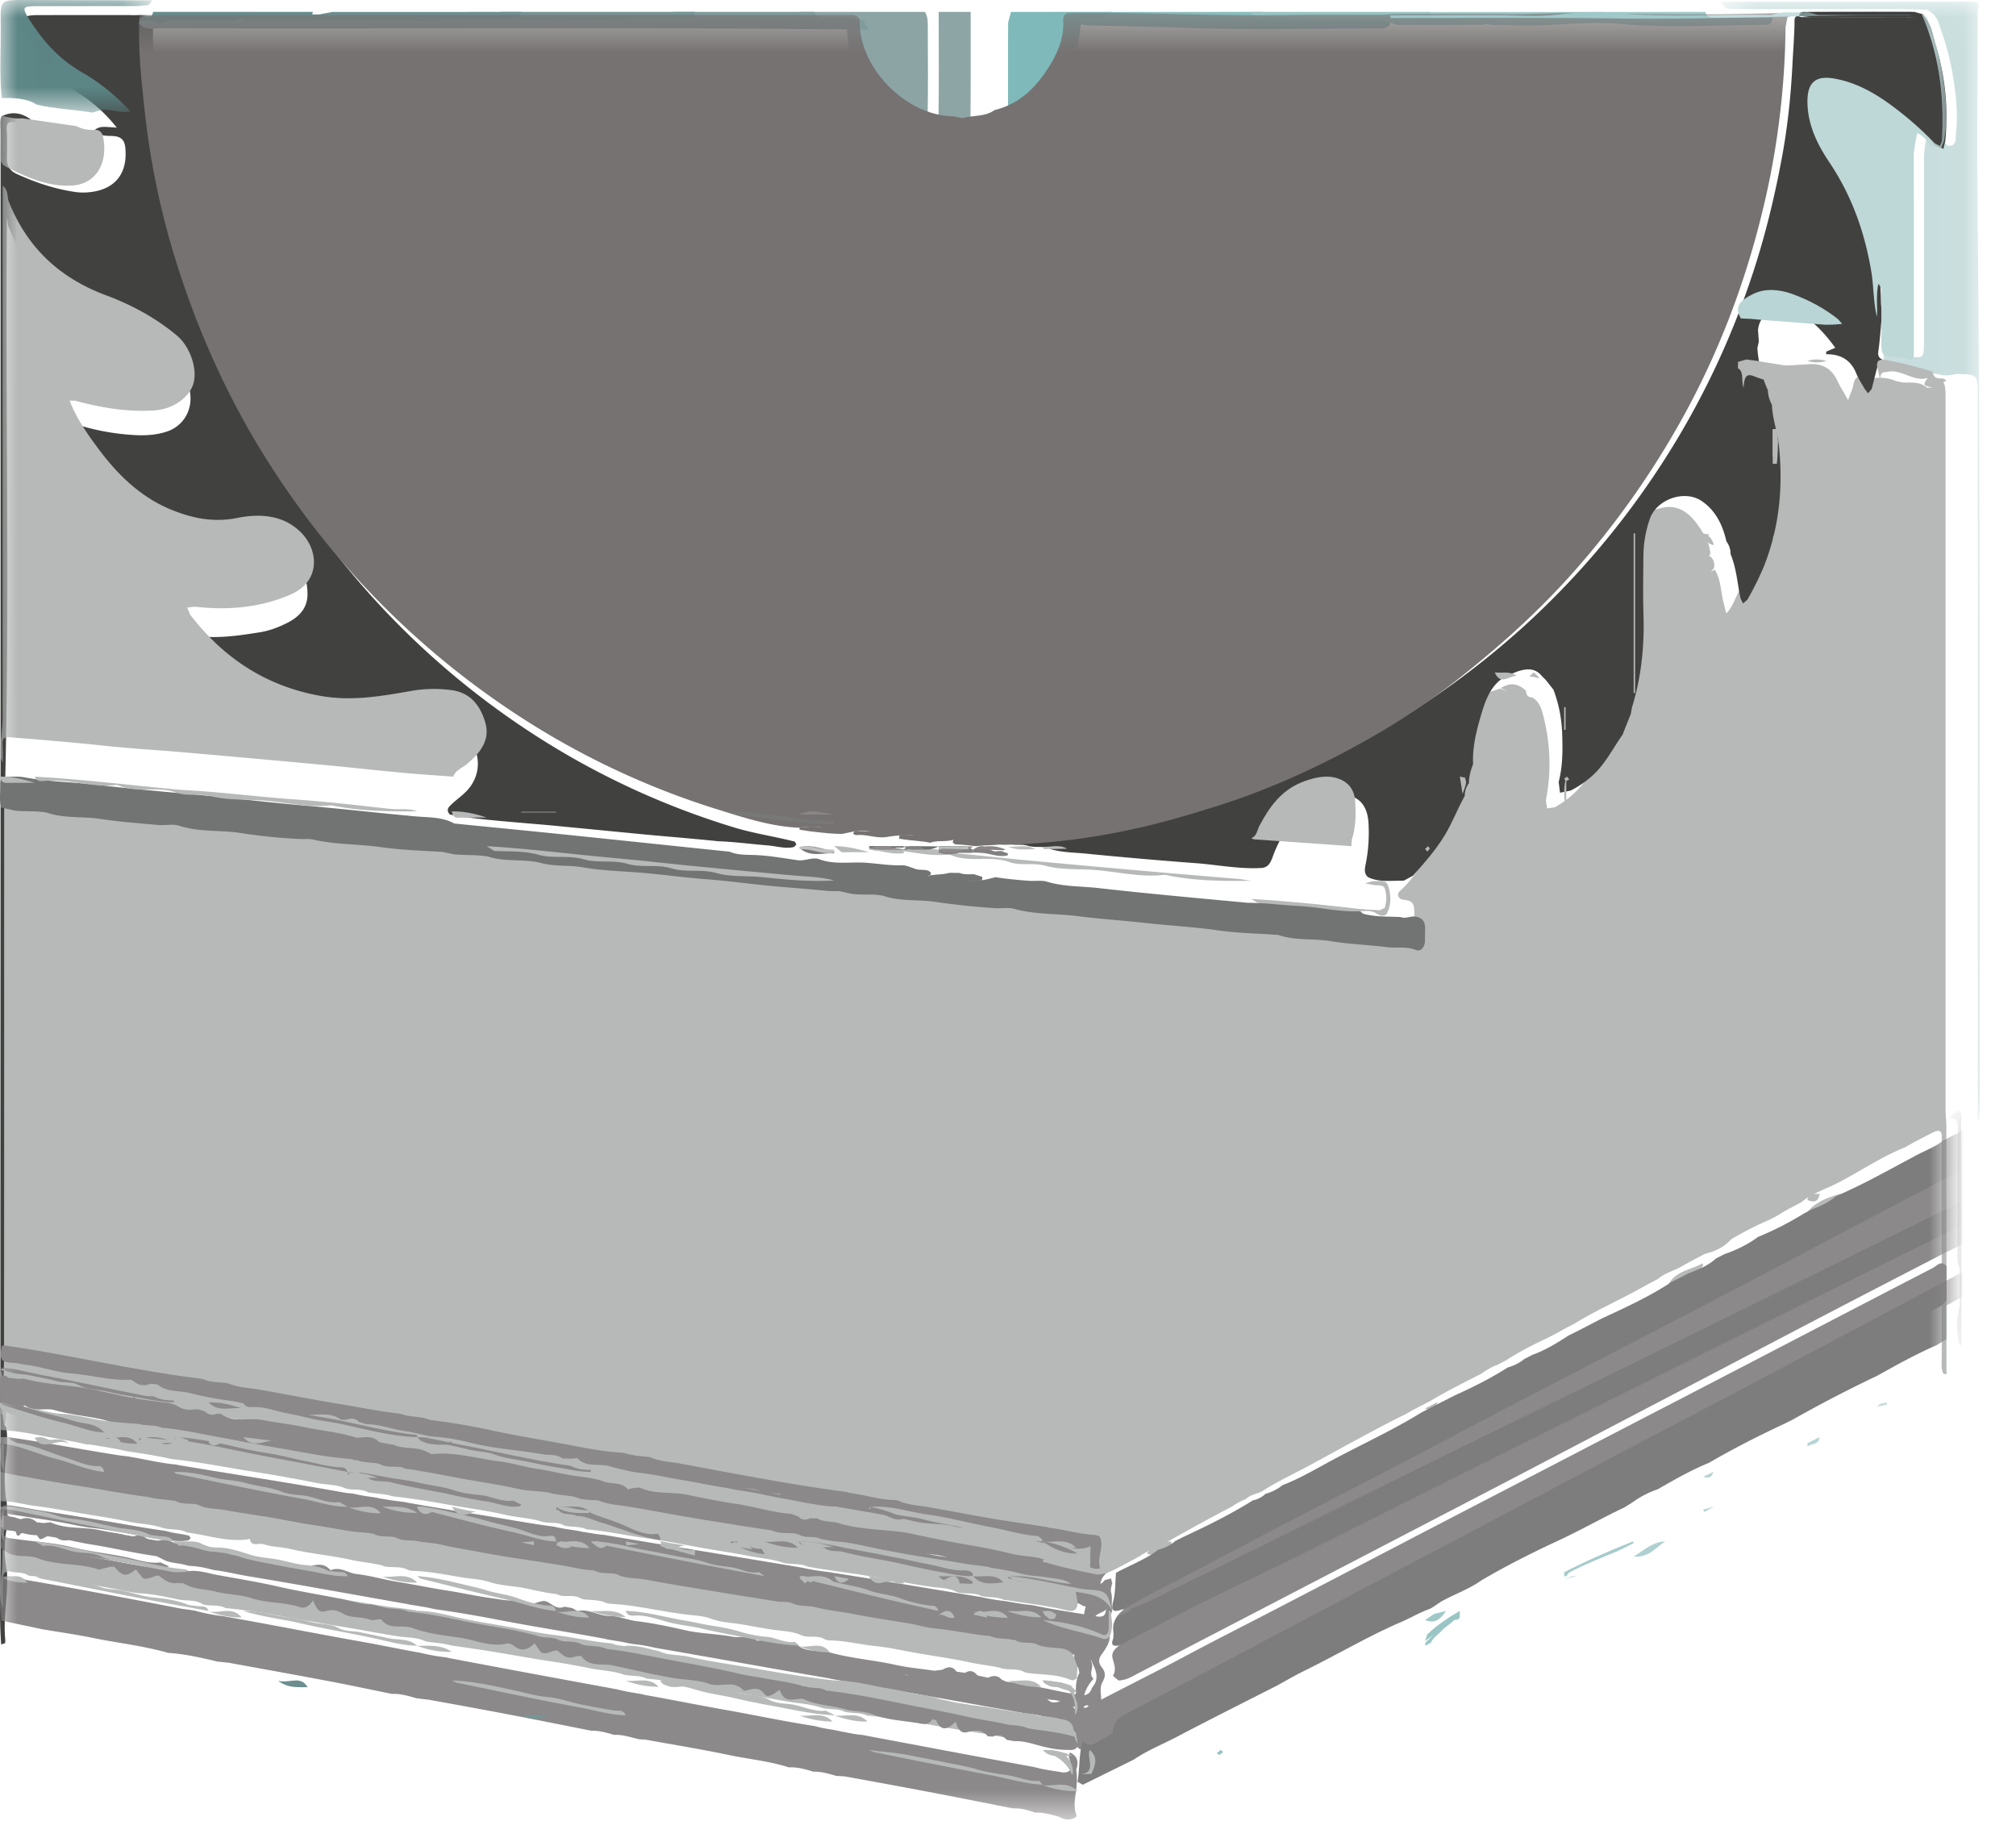 <svg width="58" height="53" fill="none" xmlns="http://www.w3.org/2000/svg"><path fill-rule="evenodd" clip-rule="evenodd" d="M55.996 32.35L56 39.535l-.09-.02c-.07-.144-.047-.3-.047-.454-.001-2.076 0-4.152-.002-6.228 0-.16.049-.403-.25-.256l-.288.148-.26.135-.254.145c-.687.274-1.302.7-1.961 1.036-.341.174-.712.288-1.017.538-.217.126-.45.227-.659.371l-.257.136a8.972 8.972 0 0 0-1.276.668c-.315.155-.618.338-.931.495l-.256.14c-.24.158-.533.212-.758.406l-.249.129-.247.137c-.632.354-1.295.64-1.912 1.023l-.25.127-.238.134-.241.126-.249.12a9.22 9.22 0 0 0-.987.546l-.25.131c-.172.056-.318.161-.47.258-.488.25-.98.494-1.452.777l-.248.127-.238.125-.24.135-.254.124c-.827.425-1.64.876-2.454 1.32-.47.255-.955.475-1.406.767-.156.079-.34.096-.472.227a1.77 1.77 0 0 0-.397.214c-.643.334-1.276.684-1.908 1.04l-.264.133a2.78 2.78 0 0 0-.492.26c-.326.181-.66.345-.994.51l-.37.057c-.413-.129-.843-.137-1.266-.202-.208-.13-.453-.054-.67-.135-.282-.124-.588-.119-.882-.183a47.527 47.527 0 0 0-1.826-.355c-.33-.06-.665-.131-1.003-.173-.444-.054-.884-.145-1.329-.194-.434-.138-.88-.185-1.325-.26-.29-.127-.608-.124-.91-.19-.596-.135-1.198-.24-1.797-.352-.321-.06-.645-.137-.978-.164-.455-.037-.9-.184-1.36-.201-.212-.136-.459-.073-.683-.134-.282-.126-.59-.133-.883-.194-.619-.13-1.24-.253-1.86-.361-.739-.13-1.473-.306-2.227-.343l-.097-.02c-.207-.136-.453-.066-.672-.133-.303-.12-.632-.114-.945-.198-.365-.097-.745-.131-1.114-.225-.252-.066-.516-.092-.773-.14-.948-.177-1.894-.37-2.854-.477-.205-.15-.458-.05-.677-.133-.3-.134-.63-.114-.943-.19-.585-.143-1.181-.24-1.772-.348-.305-.055-.605-.152-.92-.165-.31-.014-.61-.136-.922-.156-.147-.01-.292-.04-.435.006l-.069.07c-.091.223-.013.457-.038.685-.018.167.023.344-.048.508l-.091.038c-.076-.455-.03-.914-.025-1.374.003-.161.018-.325.018-.49l.001-15.65c0-.155-.01-.309.014-.461l.068-.086c.41.104.829.016 1.24.074l.1.039.137.05c.639-.062 1.265.098 1.894.157.625.055 1.265.018 1.877.212l.059.007c.629-.075 1.247.083 1.862.152.614.068 1.246.007 1.847.208l.087.008c.672-.064 1.327.106 1.99.145.46.025.92.025 1.38.058l.1.032c.178.125.38.07.573.08.224.01.451-.016.676.024l.098.04.11.044c.589-.053 1.162.141 1.747.137.578-.003 1.144.117 1.717.163.373.027.777-.012 1.125.105.545.181 1.12-.028 1.644.214l.029.003c.61-.064 1.2.144 1.807.131.49-.011.975.106 1.466.06l.317.036c.185.127.395.084.598.091.203.009.409-.015.613.02l.098.042.138.05c.63-.062 1.25.08 1.864.158.625.079 1.27-.003 1.88.211l.058.006c.66-.076 1.306.087 1.952.154.574.06 1.17 0 1.731.205l.088.01c.699-.068 1.382.116 2.079.145.448.02.9.022 1.348.058l.1.03.277.081c.39.012.781.073 1.162.09.634.03 1.256.184 1.894.159.176-.009.35-.006.517.08.15.078.247.007.277-.156.028-.15.021-.305.006-.458-.026-.247-.23-.207-.38-.251-.18-.147-.01-.241.064-.317.425-.424.707-.953.994-1.477.107-.194.136-.43.288-.602l.027-.067.112-.314.042.019-.042-.079c-.005-.178-.004-.352.124-.494l.1.124-.104-.17c-.016-.878.18-1.692.694-2.405l.216-.145.08-.045.273-.086.184.086-.168-.103c.27-.161.476-.138.718.079.003.125.059.195.186.195.235.147.286.412.342.652.167.714.196 1.436.07 2.16l-.025.15.034.23.218-.034a2.69 2.69 0 0 0 .98-.906c.139-.21.248-.44.416-.628l.045-.056.097-.264.02-.055.125-.263.154.007.024-.084-.063.116-.113-.053c-.056-.136-.007-.264.029-.39.196-.702.28-1.42.27-2.152-.01-.666-.001-1.331-.003-1.995 0-.362.06-.713.155-1.06.142-.52.524-.752.993-.84.424-.082.739.154.98.49.174.243.34.502.37.821l-.014.056-.035.038.05.003a.329.329 0 0 1 .099.338l-.086.105.11-.066c.182.282.171.622.252.935l.08.325c.13-.123.196-.281.265-.428.593-1.244.791-2.559.648-3.936a6.794 6.794 0 0 0-.144-.876l-.007-.36.137.012.062.135-.052-.122-.148-.046c-.13-.1-.14-.243-.127-.394l.072-.086-.1.03c-.168-.392-.358-.779-.235-1.232.236.015.132.185.145.252.002-.172.133-.231.319-.168.483.16.97.074 1.458.058.405-.051.723.069.91.48.083.182.199.346.302.546l.127-.334c.042-.13.029-.292.191-.35.069.028.08.122.212.09.274-.068.564-.076.839.043l.2.043c.24.013.49-.037.7.151l.17-.004c-.274-.051-.287-.067-.17-.248.458-.047.537.027.537.498v20.586l.022.365z" fill="#B7B9B9"/><path fill-rule="evenodd" clip-rule="evenodd" d="M.13 22.946c-.003.144-.01.287-.01.43-.001 5.23.002 10.46-.004 15.689 0 .53-.082 1.058-.051 1.59l.055.32.06.09c.042.27.03.542.001.812-.066.398-.047.796-.013 1.195l.023.104c.019.287.032.571-.01.858-.06.347-.057.695-.004 1.042l.02.106c.056.66-.113 1.316-.046 1.978v.105l-.117.042c-.063-.848-.02-1.698-.02-2.548-.005-7.157 0-14.317.002-21.475l.001-19.54c0-.132-.021-.268.029-.397.3-.153.582-.102.847.096-.129.172-.305.114-.455.08-.21-.049-.254.028-.242.23.018.265.01.53.004.796-.004.221.084.365.277.453.546.25 1.107.439 1.698.522.174.024.348.018.521-.012.655-.112.974-.56.91-1.252-.02-.222-.111-.323-.325-.344-.191-.02-.417.032-.541-.196.167-.082.167-.082.62-.048a4.376 4.376 0 0 0-1.078-.981A4.612 4.612 0 0 1 .825 1.133L.75 1.002C.517.572.587.438 1.062.435c.894-.003 1.787 0 2.681-.002.189.019.387-.042.563.077l.058.077c.061.18.032.365.038.548.067 1.99.324 3.951.832 5.874a24.82 24.82 0 0 0 1.564 4.294 24.192 24.192 0 0 0 2.954 4.74 23.352 23.352 0 0 0 5.91 5.278A22.799 22.799 0 0 0 21.11 23.8c.582.178 1.175.261 1.76.412l.042.086-.075.07c-.254.055-.501-.028-.75-.048-.474-.038-.945-.102-1.421-.12-.771-.08-1.544-.139-2.317-.214l-2.172-.211c-.984-.098-1.971-.153-2.95-.29l-.285-.053c-.136-.153-.008-.238.081-.324.145-.134.31-.246.443-.398.54-.622.27-1.57-.512-1.767-.591-.148-1.18-.04-1.764.077-2.056.415-3.802-.216-5.29-1.724-.19-.193-.348-.415-.509-.634l-.07-.305.27-.068c.634.09 1.26 0 1.885-.1.272-.044.53-.141.775-.264.337-.168.596-.414.596-.834 0-.449-.159-.829-.556-1.043-.445-.239-.935-.337-1.42-.232-1.242.27-2.258-.21-3.175-1.01-.675-.586-1.173-1.334-1.6-2.136l-.05-.11L2 12.272l.299-.032a6.709 6.709 0 0 0 1.607.277c.292.015.587-.006.866-.093.622-.19.882-.863.59-1.477-.179-.37-.47-.622-.787-.846-.613-.427-1.288-.716-1.96-1.017C1.472 8.574.69 7.69.235 6.48L.2 6.243C.151 11.794.29 17.345.138 22.896l-.008.05z" fill="#414140"/><mask id="a" maskUnits="userSpaceOnUse" x="49" y="0" width="8" height="33"><path fill-rule="evenodd" clip-rule="evenodd" d="M49.545.05h7.412v32.218h-7.412V.05z" fill="#fff"/></mask><g mask="url(#a)"><path fill-rule="evenodd" clip-rule="evenodd" d="M56.946 32.268c-.083-.122-.044-.261-.044-.39l-.001-20.485c0-.624 0-.624-.638-.637a.825.825 0 0 1-.456.02c-.454-.093-.915-.123-1.372-.204-.204-.057-.259-.193-.24-.394.034-.343.069-.685.093-1.027.013-.237-.006-.475.012-.71.007-.103.01-.235.154-.226l.134.217c.026.423.007.846.013 1.268l.003.278c.003.157.071.236.241.26.508.076.508.082.508-.439V4.696c0-.227.006-.454.067-.675.064-.23.16-.258.353-.107l.072.061c.096.085.144.27.31.208.138-.051.104-.22.117-.334.072-.614-.01-1.221-.115-1.832a8.32 8.32 0 0 0-.429-1.47l-.071-.103-.076-.071-.13-.095C54.174.24 52.897.27 51.62.262c-.574-.003-1.148.004-1.722-.006-.148-.001-.329.023-.352-.203 2.375 0 4.75 0 7.126-.003.183-.002.315.005.228.248l-.006.275c0 1.87-.017 3.738.003 5.605.085 8.552.056 17.105.06 25.658 0 .143-.006.288-.01.432z" fill="#C8DDDD"/></g><mask id="b" maskUnits="userSpaceOnUse" x="0" y="-1" width="5" height="5"><path fill-rule="evenodd" clip-rule="evenodd" d="M4.381 0H.011v3.24h4.37V0z" fill="#fff"/></mask><g mask="url(#b)"><path fill-rule="evenodd" clip-rule="evenodd" d="M3.951.174c-.964 0-1.928 0-2.893.003-.402 0-.434.03-.232.357.384.616.86 1.16 1.522 1.54.525.3.983.671 1.403 1.128-.313.07-.575-.088-.848-.033l-.253.07c-.529-.091-1.07-.106-1.593-.229l-.129-.073c-.282-.112-.58-.125-.881-.115C-.02 2.096.03 1.368.02.642.01 0 .017 0 .714 0 1.937.002 3.16.006 4.381.01l-.105.134-.325.03z" fill="#5C8585"/></g><path fill-rule="evenodd" clip-rule="evenodd" d="M23 .342h3.608c.1.142.082.325.084.498.002.852.013 1.705-.006 2.555-.007.36.037.636.314.769-.029.266-.179.16-.277.14-.521-.109-.974-.405-1.37-.876-.595-.707-.94-1.57-.987-2.635-.118-.21-.296-.187-.46-.202-.214-.018-.43.005-.643-.01-.12-.01-.254-.01-.263-.24z" fill="#8DA4A5"/><path fill-rule="evenodd" clip-rule="evenodd" d="M29.086.343L31.99.342c.049.2-.096.175-.191.19-.188.029-.381-.023-.568.038-.122.05-.142.16-.156.286-.123 1.122-.673 1.91-1.582 2.412-.116.065-.236.106-.366.04L29 3.038c.005-.797-.003-1.594.004-2.39l.082-.305z" fill="#80B9B9"/><path fill-rule="evenodd" clip-rule="evenodd" d="M27.926.342c-.001 1.12.005 2.244-.008 3.363-.002.176.052.19.082.272-.11.348-.618.498-.736.22-.257-.058-.269-.394-.263-.824.015-1.01.005-2.022.005-3.031h.92z" fill="#8EA5A6"/><path fill-rule="evenodd" clip-rule="evenodd" d="M23.428.342c.07.196.2.16.318.162.36.006.723-.022 1.083.078l.171.27C18.194.776 11.387.84 4.582.814c-.198 0-.407.068-.582-.138l.001-.01c.058-.274.222-.2.35-.2.63-.006 1.259-.008 1.89 0C7.87.478 9.5.45 11.13.464c1.954.012 3.909.01 5.864-.014.694-.01 1.388-.018 2.082-.034l.292-.074h4.06z" fill="#809B9C"/><path fill-rule="evenodd" clip-rule="evenodd" d="M49.061.342c.065.2.19.168.305.168.544.002 1.088.004 1.634.004-.034.246-.173.2-.279.2-1.367.008-2.738.098-4.1-.026-1.067-.098-2.123.106-3.184.032-.214-.014-.429.016-.642-.022-.415-.134-.836-.036-1.252-.064-.127-.006-.255.012-.38-.018-.095-.026-.201-.06-.15-.27l8.048-.004z" fill="#A1C9C9"/><path fill-rule="evenodd" clip-rule="evenodd" d="M31 .596c.2-.186.423-.042.631-.088.097-.022.23.072.262-.164 1.471-.002 2.943-.002 4.415-.002l.286.078c1 0 2.002.074 3.004.048.135-.004.279-.028.402.102l-.012.15c-.126.118-.267.098-.405.098-1.817.004-3.636.05-5.452-.016-.921-.034-1.845-.046-2.768-.07-.127-.004-.26.012-.363-.136z" fill="#89BDBD"/><path fill-rule="evenodd" clip-rule="evenodd" d="M20 .342c-.027.214-.142.164-.233.16-1.33-.042-2.654.13-3.983.094C14.524.564 13.26.588 12 .588c.04-.254.184-.164.284-.164.594-.012 1.188-.004 1.782-.008l.343-.074H20z" fill="#769495"/><path fill-rule="evenodd" clip-rule="evenodd" d="M39.84.596c-.493 0-.985-.016-1.477 0-.719.024-1.43-.148-2.15-.09-.093.008-.191.02-.213-.164h5.14c.036.234.173.16.276.164.43.006.862 0 1.294.004l.29.082-.346.122c-.82.004-1.643.004-2.463.002l-.35-.12z" fill="#97C4C4"/><path fill-rule="evenodd" clip-rule="evenodd" d="M15 .342c-.076.2-.217.16-.347.16-.665.004-1.332 0-1.998.004l-.342.082H7c.044-.254.205-.164.318-.164.62-.012 1.24-.004 1.858-.008l.38-.072c1.815 0 3.63 0 5.444-.002z" fill="#6E8F90"/><path fill-rule="evenodd" clip-rule="evenodd" d="M9 .342c-.035.236-.164.156-.26.158-.568.004-1.137 0-1.705.004l-.3.082c-.616 0-1.232 0-1.847.004l-.302.074C4.397.54 4.196.616 4 .59c.097-.222.34.084.405-.248H9z" fill="#688C8C"/><path fill-rule="evenodd" clip-rule="evenodd" d="M55.329.412l.018.051c.22.236.258.555.347.844.271.896.364 1.817.271 2.753l-.054.22-.23-.094c-.318-.382-.737-.641-1.107-.956-.384-.33-.832-.55-1.3-.727a1.52 1.52 0 0 0-.466-.096c-.262-.012-.412.103-.467.365-.047.22-.028.438.023.656.129.548.386 1.038.687 1.503.745 1.157 1.052 2.434 1.065 3.8l.026.328c-.033.353-.053.706-.104 1.056-.022.164.06.204.17.253l-.184.13-.175.69-.105.127-.096-.126c-.082-.147-.18-.289-.242-.443-.16-.402-.462-.56-.869-.556l.004-.075.26-.11c-.341-.471-.74-.885-1.274-1.131-.405-.188-.913.16-.949.623l.023.33-.042.188c.03.422.129.827.302 1.212v-.002a.96.96 0 0 0 .119.423h-.002c.017.41.165.799.205 1.21.118 1.191.003 2.34-.443 3.453a8.705 8.705 0 0 1-.467.938l-.125.112-.073-.144c-.091-.428-.116-.87-.288-1.279l.002.002a.612.612 0 0 0-.12-.366v.003c-.106-.47-.306-.888-.712-1.164-.496-.336-1.306-.049-1.496.528a3.291 3.291 0 0 0-.18 1.03c-.005.574-.016 1.147.002 1.718.027.91-.063 1.8-.334 2.67l-.03.175-.12.304v-.003l-.12.304v-.002c-.306.437-.54.929-.974 1.268a2.64 2.64 0 0 1-.523.339l-.301.06-.038-.31c.118-.453.116-.913.101-1.372a3.92 3.92 0 0 0-.252-1.283l-.218-.276-.118-.118c-.206-.249-.46-.21-.723-.12l.003-.001-.3.121c-.464.254-.61.727-.742 1.181-.129.437-.235.89-.213 1.36v-.003c-.07.175-.12.356-.12.546a.604.604 0 0 0-.12.363h.002c-.203.362-.35.75-.562 1.108-.261.44-.595.814-.927 1.19l-.267.145c-.344-.009-.697.057-1.026-.1-.133-.11-.094-.256-.068-.392.076-.377.099-.758.08-1.14-.03-.636-.38-.909-1.005-.82-.484.07-.848.329-1.148.693a3.668 3.668 0 0 0-.603 1.068c-.057.152-.118.307-.314.324-.64.04-1.266-.09-1.898-.137a134.115 134.115 0 0 1-3.174-.276c-.335-.032-.673-.032-1.001-.126-.152-.082-.32-.06-.483-.068l-.142-.02c-.165-.065-.342-.02-.51-.054l-.084-.043-.011-.091.082-.05a19.72 19.72 0 0 0 2.52-.223c.943-.14 1.879-.343 2.797-.611 1.195-.35 2.373-.758 3.501-1.294a24.146 24.146 0 0 0 5.936-3.953 23.702 23.702 0 0 0 3.743-4.332 23.427 23.427 0 0 0 2.724-5.46c.433-1.239.746-2.507.98-3.796.15-.83.237-1.67.282-2.517.02-.412.054-.822.063-1.235.002-.09-.031-.29.188-.19 1.127.005 2.254 0 3.355.005L54.97.494c-.964-.003-1.928 0-2.894-.003l-.32-.036c.031-.141.147-.11.239-.11C53.02.34 54.049.341 55.077.342l.252.069z" fill="#414140"/><path fill-rule="evenodd" clip-rule="evenodd" d="M.05 38.716l.065-.01.1.01c1.867.275 3.707.721 5.584.947l.092.029c.21.08.434.07.65.096l.091.033c.27.1.559.106.836.154.759.136 1.517.283 2.277.41.589.098 1.173.216 1.767.283l.09.027c.225.067.462.055.684.122l.092.033a18.6 18.6 0 0 1 1.76.295c.74.164 1.491.278 2.234.42.516.099 1.04.202 1.57.229l.093.026c.213.059.434.074.653.096l.092.033c.257.1.538.105.804.156.854.158 1.706.321 2.561.47.734.13 1.471.247 2.21.345l.096.028c.444.056.874.202 1.326.205l.095.027c.235.107.496.12.741.16.519.086 1.038.188 1.555.28.645.116 1.293.208 1.942.306l.093.027c.433.05.851.181 1.289.2l.13.032c.154.246-.01.494.003.743.007.126-.008.235.154.26l.022.097c-.18.166-.139.378-.176.588-.045.266.102.245.246.284-.003.193-.177.209-.293.282-.245.154-.256.625-.02.769l-.039.149c-.162.127-.195.283-.114.465.068.153-.098.33.055.47-.208.236-.333.499-.282.82l.049.022c.948-.507 1.913-.978 2.86-1.484.834-.447 1.68-.872 2.52-1.309 2.065-1.071 4.125-2.15 6.191-3.22 1.761-.911 3.518-1.828 5.278-2.737 2.513-1.3 5.02-2.612 7.533-3.91.114-.06.236-.232.391-.054v.988l-.151.159c-1.65.826-3.277 1.691-4.913 2.541-1.917.995-3.83 1.995-5.744 2.994-2.045 1.066-4.095 2.123-6.141 3.189-1.503.784-3.01 1.564-4.513 2.35-1.047.547-2.11 1.068-3.148 1.638-.169.091-.318.097-.439-.077-.02-.175-.029-.355-.202-.463-.091-.257-.295-.328-.543-.325l-.085-.017c-.19-.044-.382-.089-.576-.1l-.097-.017c-1.841-.329-3.683-.662-5.526-.982l-.097-.022c-1.64-.28-3.276-.581-4.915-.863l-.093-.018a4.782 4.782 0 0 0-.62-.104l-.088-.016c-.206-.045-.412-.076-.619-.11l-.092-.022c-.977-.184-1.96-.334-2.937-.521a35.927 35.927 0 0 0-1.948-.331l-.094-.02c-.194-.045-.392-.073-.591-.105l-.095-.019c-1.534-.27-3.067-.551-4.604-.806-.318-.052-.632-.135-.955-.172l-.092-.02a2.756 2.756 0 0 0-.633-.104l-.091-.019c-.221-.07-.466-.05-.674-.17l-.181-.09c-.629-.085-1.247-.236-1.87-.335-.55-.086-1.085-.252-1.646-.271-.243-.008-.476-.116-.724-.133-.115-.008-.238-.053-.263-.2l.08-.233.326.051.184.058c.172-.06.33-.04.467.087l.195.024.203-.022c.443.205.929.126 1.388.222.473.098.949.173 1.424.26.53.095 1.07.163 1.589.292.314.081.68.005.945.263h.137l.142-.037c.302.074.613.115.915.18.15.036.28.075.44.06.316-.029.625.078.935.123.395.059.796.11 1.186.218.302.083.624.09.925.181.336.104.702.063 1.025.232.127.067.303-.06.402.023.281.231.634.067.944.212.22.101.533.067.804.096.785.086 1.548.29 2.325.406.54.082 1.07.211 1.604.308.298.054.662-.027.916.236l.14-.008.234-.02c.642.184 1.312.192 1.965.311.61.112 1.21.25 1.823.349.29.05.6.153.885.182.332.035.631.272.98.161l.029.002c.587.238 1.221.174 1.828.284.85.156 1.697.326 2.548.478l.192.067c.107.123.214.12.362.069.179-.063.315.062.444.233.052-.385-.04-.737.123-1.056l-.031-.138c-.204-.245-.116-.474.031-.7a.763.763 0 0 0 .132-.447c-.006-.207-.017-.41.05-.614.042-.125-.006-.252-.08-.364-.028-.314-.151-.429-.512-.474-.653-.082-1.304-.224-1.963-.289-.19-.11-.409-.082-.613-.123-.23-.115-.489-.06-.725-.13-.28-.126-.591-.115-.883-.176-.597-.125-1.196-.252-1.798-.344-.741-.113-1.473-.3-2.227-.33l-.094-.019c-.196-.117-.42-.086-.631-.117l-.09-.033c-.403-.085-.808-.173-1.22-.208l-.087-.037a4.902 4.902 0 0 0-.83-.15 7.286 7.286 0 0 1-.895-.166 14.589 14.589 0 0 0-1.879-.282l-.057-.013c-.223-.138-.485-.057-.72-.127-.187-.131-.417-.05-.617-.119-.26-.13-.557-.133-.829-.172-.54-.081-1.073-.199-1.61-.29-.29-.047-.596-.139-.882-.173-.537-.062-1.057-.235-1.601-.218l-.146-.028c-.193-.143-.43-.06-.64-.115l-.09-.034c-.317-.048-.63-.124-.943-.185-.322-.064-.652-.09-.97-.19-.237-.077-.498-.099-.742-.128-.338-.04-.673-.117-1.005-.172-.403-.069-.811-.103-1.214-.167-.21-.089-.431-.107-.655-.112l-.092-.025c-.19-.138-.419-.056-.623-.11l-.09-.034c-.235-.102-.497-.108-.739-.145-.536-.083-1.062-.221-1.601-.286-.246-.028-.494-.093-.744-.126l-.07-.061-.008-.205c-.005-.185.09-.214.218-.111l.296.035.147-.01c.655.184 1.34.177 2.004.318.583.123 1.165.273 1.763.331.23.022.506.046.674.152.21.132.376.09.57.08l.194.06c.105.097.214.129.349.072h.115c.36.273.79.103 1.183.177.4.075.82.123 1.22.207.535.11 1.09.153 1.61.342l.292.023.335.083.281.054.028-.004c.313.153.68.05.988.217l.127.063c.663-.074 1.297.126 1.942.206.368.043.73.164 1.1.217.329.048.651.131.978.185.314.052.64.068.947.182.223.08.498 0 .679.222l.137-.033.203-.02c.444.213.932.111 1.392.213.461.1.928.189 1.391.258.534.082 1.05.248 1.588.29l.19.07c.105.117.22.103.348.056l.203-.001c.192.122.424.078.61.137.703.224 1.44.163 2.15.317.602.134 1.212.25 1.82.353.341.06.689.134 1.017.215.32.08.651.06.968.175.245.09.53.11.798.15.153.021.313.008.485.076.007-.217.01-.41.013-.62-.41.18-.782-.027-1.161-.064-.364-.036-.71-.185-1.079-.197l-.22-.066c-.113-.113-.233-.137-.375-.07l-.116.009c-.278-.239-.63-.095-.945-.177-.373-.101-.782-.056-1.168-.15-.659-.157-1.33-.265-1.995-.38-.316-.056-.65-.098-.945-.19-.314-.094-.668-.015-.945-.227l-.198-.01-.203.011c-.388-.238-.834-.123-1.248-.186-.427-.064-.85-.164-1.278-.227-.658-.098-1.325-.194-1.96-.376-.306-.088-.674.044-.929-.233l-.17.014-.26-.006c-.176-.134-.377-.084-.569-.12-.696-.124-1.407-.159-2.095-.337a5.874 5.874 0 0 0-.987-.165c-.293-.023-.572-.123-.865-.163-.372-.052-.728-.196-1.11-.199l-.224-.063c-.103-.104-.212-.125-.347-.07l-.173.004c-.34-.263-.75-.085-1.124-.174-.366-.088-.753-.136-1.135-.185-.329-.042-.647-.155-.982-.196a9.602 9.602 0 0 1-1.119-.216c-.306-.072-.654-.02-.919-.245l-.195-.02c-.18.07-.347.057-.495-.078l-.078-.039c-.581.032-1.14-.134-1.712-.18-.436-.033-.845-.19-1.276-.243l-.349-.058c-.406-.021-.441-.069-.376-.492z" fill="#8B8989"/><path fill-rule="evenodd" clip-rule="evenodd" d="M30.099 25.357c.5.157 1.02.134 1.53.193 1.417.161 2.837.286 4.256.42l.358.009c.55-.053 1.096.015 1.642.084.285.036.567.085.855.076.169-.005.337.009.472.144.356.099.72.08 1.082.097.138.056.272-.026.41-.014.19.02.295.114.296.334l-.005.397c-.02.17-.127.286-.265.23-.272-.11-.55-.044-.824-.08-.536-.067-1.083-.084-1.614-.172-.506-.084-1.023-.007-1.517-.18l.003.002c-.581-.046-1.165-.05-1.741-.134-.684-.098-1.375-.134-2.061-.21-.657-.073-1.319-.114-1.974-.199-.605-.077-1.22-.041-1.82-.208-.181-.05-.374-.007-.562-.021a22.4 22.4 0 0 1-1.702-.179c-.505-.078-1.024-.006-1.515-.18l.002.004c-.312-.071-.628-.007-.941-.064l-.313-.069-.287-.003c-.49-.049-.981-.087-1.474-.129-.696-.06-1.391-.16-2.087-.214-.659-.05-1.314-.144-1.973-.195-.52-.038-1.047-.055-1.56-.145-.4-.07-.81-.02-1.196-.123-.512-.132-1.042-.02-1.545-.192l.002.003c-.321-.057-.648-.03-.97-.063l-.341-.072.002.001c-.591-.034-1.185-.052-1.77-.137-.648-.089-1.302-.07-1.942-.215-.127-.03-.258-.012-.384-.017a15.972 15.972 0 0 1-1.739-.178c-.576-.082-1.164-.02-1.732-.203-.185-.06-.393-.005-.592-.022-.568-.049-1.14-.094-1.7-.178-.505-.075-1.024-.006-1.517-.18l.003.003c-.312-.06-.629-.023-.942-.063l-.313-.072-.051-.008-.003.01c-.073-.225-.022-.456-.032-.685-.005-.157.089-.21.213-.212.16-.004.32-.017.476.012.705.132 1.42.138 2.128.221.786.094 1.577.166 2.366.237 1.215.106 2.426.257 3.64.362 1.036.089 2.07.21 3.107.303.38.037.775.009 1.133.207.982.099 1.965.194 2.947.294 1.14.117 2.276.235 3.416.355l1.56.162c.225.097.465.087.696.095.426.014.843.09 1.262.15.2.025.39-.082.588-.04.408.164.833.096 1.25.107.405.014.805.098 1.212.078l.095.022.218.075c.128.054.266.016.396.06l.073.057-.02.088-.095.012c.185-.058.422-.034.651-.097l.28.003c.137.054.283.036.425.039l.238.075-.013.1a1.75 1.75 0 0 1-.456.003c.287.045.565-.018.844-.094.328.051.656.082.985.105.16.01.318-.018.476.018z" fill="#727373"/><path fill-rule="evenodd" clip-rule="evenodd" d="M.066 39.342c.002.443.006.406.409.455.448.053.885.224 1.332.26.434.036.85.266 1.297.136l.194.067c.202.157.383.144.564-.082.082.118.11.29.273.305.137.015.257-.005.356-.12l.152.042.208.196c.22-.028.402.039.609.117.212.076.467.091.694.12.332.042.648.167.991.179.25.006.512.115.767.181.428.109.877.066 1.294.23l.118.012c.226-.052.443-.186.643.109.06.09.291.04.378-.205.156.331.354.454.64.292l.101.016c.137.228.354.11.533.156.258.066.518.112.774.181l.335.089c.403.03.794.132 1.188.22.406.089.816.163 1.226.219.225.03.45.056.674.094.233.04.455-.034.696.14.142.105.43-.124.633.136.064.082.26.002.403-.1.092-.07.086.264.3.25.57-.038 1.116.168 1.665.278.699.139 1.406.239 2.101.401.173.04.364.066.464-.175.216.365.292.396.6.207l.132.042.254.19c.202-.028.388.066.558.088.322.041.64.125.953.192.322.069.657.144.976.187.738.097 1.444.426 2.201.347l.311.087c.15.064.3.127.432-.048l.163.043.16.18c.185.182.326-.322.507-.032.132.214.355.078.485.136.275.12.55.106.81.181.132.038.266.105.41.105l.35.073c.143.077.287.104.401-.063l.184-.049.035.14c-.09.258-.006.526-.053.795-.194-.095-.385-.186-.6-.096l-.196-.053c-.273-.2-.613-.043-.915-.21-.115-.063-.367.089-.5-.14l-.03-.008c-.35.137-.654-.112-.985-.157a8.112 8.112 0 0 1-.887-.187 6.782 6.782 0 0 0-1.122-.227c-.412-.038-.815-.24-1.242-.095l-.104-.049c-.285-.17-.336-.166-.584.05-.12-.297-.302-.41-.57-.193l-.081-.019c-.258-.28-.39-.287-.68-.04-.078-.284-.268-.265-.506-.293-.266-.032-.542-.118-.81-.19l-.195-.066c-.387.08-.732-.139-1.097-.202-.449-.077-.911-.086-1.353-.233-.162-.053-.342-.043-.458.172-.171-.31-.362-.477-.65-.157l-.14-.084-.163-.19c-.234.047-.427-.058-.64-.124-.194-.06-.417-.077-.606-.097-.327-.034-.633-.148-.957-.18-.408-.043-.806-.197-1.214-.255-.44-.06-.873-.236-1.327-.158-.152.024-.2-.156-.347-.153-.229.005-.473.205-.686-.106-.067-.097-.282-.006-.38.187-.137-.318-.314-.46-.586-.23l-.116-.06-.169-.158c-.333.083-.633-.073-.936-.147-.332-.086-.672-.113-1.006-.21a7.963 7.963 0 0 0-1.04-.211c-.295-.042-.59-.089-.885-.124-.245-.028-.506.196-.727-.131-.058-.087-.237.023-.296.187-.212-.367-.353-.422-.647-.243l-.107-.039-.232-.169c-.198.02-.389-.093-.549-.096-.329-.006-.62-.183-.945-.165-.286.016-.55-.124-.824-.178-.428-.085-.867-.13-1.29-.25-.275-.076-.577.07-.851-.133l-.347.17-.052-.064-.19-.203-.06.25-.002.094-.056-.009c.03-.442-.07-.89.057-1.328z" fill="#8B8989"/><path fill-rule="evenodd" clip-rule="evenodd" d="M1 22.342c1.058.056 2.111.173 3.165.279.418.04.836.09 1.254.114 1.03.058 2.053.193 3.081.263.923.064 1.842.175 2.762.274.246.026.498-.03.738.067-.823.01-1.643-.002-2.453-.169l-.028-.002c-.687.077-1.36-.106-2.04-.144-.466-.027-.954-.008-1.404-.118-.344-.084-.697.007-1.006-.106-.55-.2-1.14.034-1.673-.212l-.058-.005c-.679.081-1.338-.174-2.017-.122-.118.01-.257.04-.321-.12zm24 2c.836.067 1.674.13 2.51.205.675.06 1.35.14 2.023.2 1.274.12 2.548.234 3.822.345.779.07 1.56.13 2.34.199l.305.049c-.822.006-1.642.006-2.452-.169l-.057-.004c-.705.084-1.397-.107-2.096-.147-.436-.024-.899 0-1.315-.114-.355-.095-.717.006-1.035-.105-.563-.203-1.162.033-1.708-.212l-.056-.007c-.66.08-1.3-.18-1.96-.121-.117.01-.256.037-.321-.12zm-11 0c1.083.062 2.159.196 3.237.3.54.053 1.08.098 1.619.158 1.307.14 2.617.261 3.924.38.408.038.819.041 1.22.148-.684.043-1.372-.021-2.046-.093-.453-.047-.925 0-1.355-.122-.43-.12-.868-.007-1.27-.13-.427-.13-.865-.014-1.267-.13-.428-.125-.866-.017-1.267-.133-.44-.126-.886-.015-1.299-.13-.43-.12-.85-.09-1.277-.111L14 24.341zm22 1.518c.998.06 1.992.157 2.985.274.237.028.475.035.714.051l.14-.07a.948.948 0 0 0 .009-.535c-.04-.14-.2-.101-.316-.12l-.261-.045.219-.068c.16.025.377-.09.453.155.078.25.084.514-.031.754-.06.125-.208.093-.295.033-.128-.088-.262-.088-.398-.079-.624.046-1.233-.115-1.854-.147-.382-.019-.774-.067-1.165-.083l-.2-.12zM6.07 40.407l-.024-.002h-.023L6 40.38l.02-.03c.508-.046.992.145 1.49.195.346.036.708.113 1.045.22.46.142.934.176 1.395.298.253.068.52.18.798.143l.252.11-.04.027c-.483-.006-.952-.143-1.424-.237-.247-.05-.497-.108-.744-.15-.7-.116-1.385-.309-2.09-.397l-.066-.04.001.002c-.186-.056-.388-.015-.567-.113zm-6.019-.993L0 39.404c.356-.137.712-.019 1.044.067.323.084.654.06.976.18.35.13.739.137 1.106.24.236.067.488.103.725.13.325.034.628.214.964.15l.185.121-.038.038c-.32.046-.634-.057-.936-.13-.279-.066-.566-.117-.845-.171-.526-.105-1.057-.19-1.583-.298-.515-.105-1.04-.166-1.547-.317zM54 10.526c.002-.184.088-.16.154-.184.483.07.963.204 1.44.346.083.338.285.092.406.276-.16.006-.316.302-.476-.024l-.088-.06c-.39.104-.751-.276-1.14-.182-.085.022-.185-.036-.208.206L54 10.526zM18.08 42.404l-.028-.001-.026.002-.026-.031.023-.032c.629.016 1.236.182 1.853.288.285.048.574.104.857.16.339.07.682.14 1.02.203.315.057.623.177.947.172.115-.003.237-.022.3.123l-.036.038c-.331.065-.637-.09-.953-.137a10.647 10.647 0 0 1-.95-.183c-.572-.14-1.16-.205-1.728-.364-.201-.056-.423.002-.616-.112-.211-.05-.434-.035-.638-.126zm7 1.011l-.029-.003-.025.003-.026-.03.021-.033c.57-.058 1.115.14 1.668.216.619.086 1.23.255 1.848.37.445.082.88.224 1.334.25l.129.117-.036.037c-.334 0-.664-.073-.987-.143-.296-.065-.597-.11-.893-.177-.556-.124-1.121-.205-1.673-.353v.001c-.448-.062-.893-.14-1.332-.255zm-13.064-2.073c.392.04.78.08 1.171.154.314.061.64.113.951.183.314.069.638.076.947.2.238.095.51.116.755.14.316.032.608.212.932.162l.228.122-.038.038c-.33.005-.654-.07-.973-.136-.321-.067-.644-.115-.965-.192-.553-.131-1.114-.22-1.668-.355-.287-.068-.588-.107-.883-.157-.153-.024-.312-.01-.453-.098l.002.001-.022-.039.016-.023z" fill="#B7B9B9"/><mask id="c" maskUnits="userSpaceOnUse" x="56" y="31" width="1" height="8"><path fill-rule="evenodd" clip-rule="evenodd" d="M56.471 31.962v6.753h-.35v-6.753h.35z" fill="#fff"/></mask><g mask="url(#c)"><path fill-rule="evenodd" clip-rule="evenodd" d="M56.383 37.57l-.003-1.094c-.105-.198-.05-.422-.06-.636a26.824 26.824 0 0 1 0-1.023 13.655 13.655 0 0 1 0-.64 32.4 32.4 0 0 1 0-1.034c.003-.235 0-.472.007-.707.006-.181-.045-.265-.18-.252l-.026-.03c.04-.142.153-.21.233-.189.117.03.07.206.07.322.004 2.128.004 4.255.004 6.383l-.045.045a2.083 2.083 0 0 1 0-1.146z" fill="#B7B9B9"/></g><path fill-rule="evenodd" clip-rule="evenodd" d="M50 10.594l.003-.184.236-.068.344.044c.365.072.73.098 1.091.206l.326.182v.07c-.488.16-.984.196-1.463.008-.23-.094-.351-.13-.375.304-.073-.214.018-.468-.162-.562zM36 42.307c.346-.297.787-.432 1.187-.636.842-.425 1.687-.846 2.534-1.264l.27-.065.009.041-.302.224c-1.11.541-2.215 1.09-3.324 1.634-.107.05-.207.123-.34.094L36 42.307zM.004 40.342l.056.01v-.002c.559.102 1.116.223 1.673.341.518.111 1.042.186 1.554.342h-.001c.213.081.454-.004.659.136H4l-.036.105c-.285.14-.577.025-.85-.024a29.098 29.098 0 0 1-1.632-.334c-.308-.074-.617-.166-.933-.194a.828.828 0 0 1-.545-.236L0 40.422l.004-.08zM52 33.324c.088-.136.31-.163.48-.21a26.73 26.73 0 0 0 1.87-.616c.197-.072.4-.149.64-.156l.01.027c-.187.148-.472.193-.715.278-.653.223-1.309.442-1.974.65l-.277.045-.034-.018zM31.67 45.29l-.126.002c-.485-.102-.975-.198-1.454-.346l-.03-.002-.031.004-.029-.042.026-.044c.458.004.91.04 1.35.23.333.148.57-.19.846-.312.264-.114.477-.39.766-.438l.012.064c-.382.456-.822.756-1.33.884zM45 37.315c.183-.22.46-.296.71-.407.426-.186.82-.446 1.279-.566l.011.04-.216.188c-.515.246-1.03.497-1.548.738l-.203.034-.033-.027zm2.042-21.97v3.997H47v-4l.042.003zM34 43.315c.356-.28.789-.429 1.192-.628.258-.126.483-.33.795-.345l.013.04-.013.025c-.614.382-1.249.723-1.954.935L34 43.315zm17.112-30.973c.052.334.042.667.008 1H51v-1h.112zM50 35.302c.152-.355.377-.494.584-.666.128-.105.242-.346.404-.285l.012.062c-.293.433-.616.745-.975.929l-.025-.04zm-9 5.005c.108-.28.286-.339.437-.48.183-.172.345-.427.556-.485l.007.055-.181.265c-.271.205-.497.592-.797.68L41 40.307zM13 23.342c.336-.008.669.064 1 .176-.257 0-.513.004-.77.004-.09 0-.186.03-.23-.18zm-13-1c.337-.006.668.074 1 .176-.261 0-.52 0-.78.004-.09 0-.177.004-.22-.18zm43 16.774c.287-.378.61-.658.99-.774l.01.06c-.283.366-.593.652-.969.754l-.031-.04zm-19.999 4.226c.343.006.68.096.999.346l-.001.004c-.347.03-.681-.066-.999-.346l.001-.004zm.999-19c.337-.004.669.076 1 .172-.26 0-.52 0-.78.004l-.22-.176zm25 11.692c.307-.3.63-.556.996-.692l.004.008c-.23.474-.586.626-.962.724l-.038-.04zm-1 .91c.234-.398.65-.41.983-.602l.017.06c-.241.362-.584.51-.96.584l-.04-.042z" fill="#B7B9B9"/><path fill-rule="evenodd" clip-rule="evenodd" d="M51 13.134v-.792c.224.302.168.542 0 .792zm-8 6.21c.212.024.44-.042.636.094-.216.008-.472.292-.632-.096l-.004.002zm9 15.514c.252-.292.596-.418.952-.516l.006.008c-.184.38-.534.484-.91.55L52 34.858zM5.004 39.353c.314.072.682-.158.95.172l-.004.004c-.34.074-.666.062-.95-.172l.004-.004zm38.017-17.237c-.01-.278-.082-.496.114-.774.032.306.112.526-.114.774zM17.002 41.347c.32.042.674-.114.95.172l-.004.004c-.34.07-.666.062-.948-.172l.002-.004zm34.082-26.005c.112.314.108.502-.022.794-.084-.3-.088-.488.022-.794z" fill="#B7B9B9"/><path fill-rule="evenodd" clip-rule="evenodd" d="M12.992 41.474l.008.084c-.344.002-.691.036-1-.174.317-.096.618-.014.915.09h.077z" fill="#8B8989"/><path fill-rule="evenodd" clip-rule="evenodd" d="M12.978 41.522c-.316-.032-.632-.06-.948-.09L12 41.38l.026-.03.004-.004c.318.046.676-.116.948.176zm32.084-19.18v.928a1.781 1.781 0 0 1 0-.928zM42 22.346c.218.082.224.102.078.492L42 22.342v.004zM30.002 44.345c.32.044.674-.112.95.176l-.004.004c-.332.032-.666.072-.948-.176l.002-.004zM36 42.688c.124-.326.436-.28.69-.346l.006.008c-.102.318-.37.36-.648.38L36 42.688zm15-31.346c.25.2.2.386.15.624-.218-.194-.084-.414-.15-.624zM33 44.686c.166-.242.414-.324.692-.344l.014.06c-.172.242-.386.39-.698.296L33 44.686zm10-4.996c.178-.217.392-.363.69-.347l.018.062c-.186.214-.39.384-.7.296L43 39.69zm.087-19.348c.096.226.112.364-.002.546-.122-.178-.106-.318.002-.546zM51 15.832l.042-.49c.112.196.126.328-.042.49zm-1.812.51c-.029.128.06.282-.125.422-.006-.184-.202-.364.127-.42l-.002-.002z" fill="#B7B9B9"/><path fill-rule="evenodd" clip-rule="evenodd" d="M36 42.615c.106-.22.28-.306.518-.262l.006.01c-.078.272-.26.34-.516.262l-.008-.01zm9-21.619v-.652l.042-.002v.654H45zm-.87-1.654l.17.168-.3-.058.13-.11z" fill="#B7B9B9"/><mask id="d" maskUnits="userSpaceOnUse" x="0" y="0" width="56" height="53"><path fill-rule="evenodd" clip-rule="evenodd" d="M0 52.342h56v-52H0v52z" fill="#fff"/></mask><g mask="url(#d)" fill-rule="evenodd" clip-rule="evenodd"><path d="M47 19.936h.042v-.594H47v.594zm4.002-8.286l.102-.308.072.394L51 11.65h.002zm-1.694 4.032c-.21-.042-.256-.17-.308-.34.166.056.254.14.308.34zm-.274 2.352c-.042-.266-.054-.434.016-.692.042.258.054.428-.016.692zm3.512-7.649a.922.922 0 0 1-.546-.002.901.901 0 0 1 .546.002zm-3.501 6.523c-.054-.254-.064-.386-.006-.566.064.18.052.32.006.566z" fill="#B7B9B9"/><path d="M51 11.64l.098-.298c.036.15.23.332-.098.296v.002zm-9 10.704l.17.072-.096.136-.072-.21-.002.002zm7.17-7.002l-.074.212-.096-.138.172-.07-.002-.004zm-1.994 5.002l-.118.29-.056-.292H47l.176.002z" fill="#B7B9B9"/><path d="M49.074 15.342l.062.11-.096.088-.04-.1.074-.098zM45 37.514c.032-.222.21-.154.346-.172l.006.006c-.012.202-.15.216-.306.206l-.046-.04zm2-1c.032-.222.208-.154.344-.172l.018.058-.356.122-.006-.008z" fill="#B7B9B9"/><path d="M47 36.516c.034-.222.21-.154.346-.174l.006.006c-.038.214-.16.254-.346.176L47 36.516zm2-1.002l.344-.172.01.012c-.032.226-.152.272-.346.172L49 35.514zm3-1c.036-.218.212-.152.346-.172l.006.006c-.034.22-.158.258-.346.174L52 34.514zm-9 4c.034-.218.21-.152.346-.172l.006.008c-.038.214-.16.254-.346.172L43 38.514zm4-17.168l.154.146-.078.064-.076-.214v.004zm-4-2.004l.214.078-.066.078-.146-.156H43zm8.154-3.904l-.086.106L51 15.48l.082-.138.072.096zM41 39.516c.032-.22.21-.154.344-.174l.02.062-.316.154-.048-.042z" fill="#B7B9B9"/><path d="M41 39.514c.036-.218.212-.152.346-.172l.006.008c-.038.214-.16.254-.346.172L41 39.514z" fill="#B7B9B9"/><path d="M41 39.516l.346-.174.006.006c-.01.208-.15.218-.306.208l-.046-.04zm-7 5.002l.344-.176.008.012c-.042.204-.164.248-.346.172L34 44.518zm13-29.176l.002.308-.002-.308zm0 6.002l.162.032-.048.1-.114-.134v.002zm1.322-7.002l-.322.024.322-.024zm-3.242 8l.068.078-.094.054L45 22.4l.08-.058zm8.922-11l-.002.292.002-.292zM42 22.342l.162.032-.048.098-.112-.13H42zm5-1.668v-.324l.038-.008-.038.332zm4.004-10.036L51 10.342l.004.296zm-9.868 13.774l-.07.086-.066-.074.086-.082.05.07zM41 40.516l.344-.174.006.006c-.036.212-.16.252-.344.176L41 40.516zm14-8.002l.344-.172.006.006c-.036.214-.16.254-.344.174L55 32.514zm-10 5.002l.344-.174.006.008c-.01.2-.148.212-.302.204L45 37.516z" fill="#B7B9B9"/><path d="M45 37.516l.346-.174.008.01c-.018.196-.152.214-.308.202L45 37.516z" fill="#B7B9B9"/><path d="M45 37.514l.344-.172.008.01c-.044.202-.164.244-.346.17L45 37.514z" fill="#B7B9B9"/><path d="M51.427.49l-.057.285a23.358 23.358 0 0 1-.433 4.256c-.51 2.554-1.38 4.974-2.667 7.235a24.712 24.712 0 0 1-2.965 4.15c-1.011 1.146-2.136 2.158-3.33 3.1a20.625 20.625 0 0 1-2.712 1.803c-1.387.777-2.831 1.431-4.355 1.902-.74.23-1.481.45-2.235.615-.897.196-1.803.34-2.721.41-.407.03-.811.066-1.218.052-.217.02-.433.017-.649.044-.201-.022-.402-.045-.605-.052l-.072-.053.02-.077-.048.01c-.202.05-.418.001-.617.073-.298-.06-.603-.059-.9-.12v.002l.013-.087c.155-.023.309-.005.439-.012a4.005 4.005 0 0 0-.81.052c-.297.047-.585-.088-.882-.053l-.085-.04.046-.074c.15-.006.303-.011.452.008-.275-.067-.54.019-.808.07-.31 0-.614-.04-.92-.074l-.305-.046v-.056c.252-.06.506-.016.642-.022-.134.02-.39-.052-.642.021-.837-.033-1.626-.3-2.417-.545a22.94 22.94 0 0 1-5.773-2.746 24.017 24.017 0 0 1-7.011-7.097c-1.263-1.96-2.203-4.079-2.864-6.323a22.758 22.758 0 0 1-.79-4.047C4.055 2.186 3.963 1.31 4.015.43c6.772-.002 13.544-.002 20.316 0 .146 0 .303-.034.402.124-.05 1.37 1.317 2.774 2.687 2.79l.275.055c.303-.09.645-.033.922-.234.69-.167 1.169-.626 1.538-1.206.259-.406.463-.85.433-1.359-.007-.128.037-.218.177-.23 2.093-.025 4.185.096 6.278.061.913-.017 1.826-.005 2.74-.007l.324-.02c1.075-.002 2.149-.01 3.222 0 .876.009 1.75-.059 2.625-.03 1.53.046 3.063.054 4.591.016a171.88 171.88 0 0 1 4.083-.047l.324.025L55 .44 51.616.43l-.19.06z" fill="#767272"/><path d="M13.039 22.342c-.488-.037-.978-.067-1.466-.112-.723-.068-1.446-.149-2.168-.217a756.56 756.56 0 0 0-3.962-.357c-.821-.073-1.646-.118-2.464-.206-.889-.095-1.78-.166-2.67-.24-.198-.018-.246.042-.236.22.01.17.008.338.01.51-.138-.244-.068-.508-.046-.757.015-.178.039-.355.039-.534V5.342c.174.128.12.313.175.452.527 1.332 1.47 2.204 2.79 2.697.741.274 1.435.65 2.05 1.163.377.314.606.975.467 1.402-.114.352-.537.715-1.14.753-.778.045-1.519-.081-2.258-.283h-.156c.193.505.5.943.816 1.37.55.743 1.2 1.382 2.06 1.747.622.262 1.254.397 1.95.256.658-.132 1.345-.086 1.85.439.482.503.555 1.388-.328 1.769-.878.38-1.804.452-2.746.346l-.22.025.084.203c.97 1.264 2.211 2.072 3.782 2.343.884.152 1.74 0 2.603-.152a3.764 3.764 0 0 1 1.138-.018c.56.073.845.475.976.96.131.494-.17.854-.523 1.157-.139.12-.335.176-.407.37z" fill="#B7B9B9"/><path d="M31.863 46.065c.166.08.151.237.11.346-.08.203-.064.402-.046.602.02.236-.119.417-.239.587-.105.147-.07.263.011.365.118.15.107.267.016.43-.093.165-.025.368-.034.554-.005.126 0 .253 0 .393-.148-.036-.203-.13-.275-.203l-.136-.09c-.354.207-.616-.121-.938-.143-.348-.026-.71-.156-1.061-.207a43.114 43.114 0 0 1-1.418-.231c-.352-.064-.712-.015-1.066-.134-.183-.064-.433.136-.632-.117-.067-.086-.287-.017-.39.17-.115-.289-.307-.364-.577-.261l-.19-.049-.209-.101c-.56.004-1.095-.17-1.64-.255-.373-.057-.755-.16-1.131-.192-.445-.038-.877-.3-1.345-.1l-.123-.06-.141-.102c-.165-.036-.34-.066-.463.094-.083-.125-.176-.285-.356-.221-.344.12-.625-.262-.962-.073-.62-.255-1.308-.232-1.94-.405-.678-.183-1.386-.157-2.052-.361l-.177-.007c-.195.05-.35.059-.526-.09-.114-.093-.31-.037-.427.151-.13-.3-.346-.361-.627-.24l-.053.022c-.186-.24-.51-.09-.693-.189-.278-.152-.59-.152-.852-.182-.367-.043-.73-.146-1.094-.194-.404-.053-.832-.079-1.232-.192-.221-.064-.434-.095-.6.108-.178-.3-.287-.334-.584-.18l-.144-.035c-.129-.229-.351-.214-.536-.1l-.16-.035-.16-.114c-.333.071-.61-.146-.938-.142-.242.004-.502-.07-.731-.13-.31-.081-.628-.094-.936-.166a8.587 8.587 0 0 0-1.171-.195c-.25-.023-.489-.069-.733-.109-.227-.038-.473.15-.693-.11-.082-.098-.259.072-.389.105-.08.02-.122-.23-.313-.236a.383.383 0 0 0-.332.144l-.054-.028c-.033-.139-.086-.25-.276-.22l-.108.142c.009.175.174.168.289.185.563.084 1.143.11 1.691.246.52.127 1.053.182 1.577.292.305.067.627.186.96.143l.251.114c-.277.13-.552.023-.817-.028-.786-.147-1.578-.261-2.367-.399-.373-.063-.747-.133-1.125-.178l-.094-.02-.356-.063-.066-.058-.003-.039c-.068-.29-.017-.584-.03-.874.09-.128.227-.106.353-.084 1.015.175 2.033.326 3.048.503.432.075.866.153 1.3.212l.096.018c.204.063.42.073.63.126l.054.067-.055.066c-.407.083-.787-.074-1.182-.114-.541-.058-1.069-.189-1.61-.242-.269-.028-.532-.094-.795-.142-.529-.098-1.06-.168-1.635-.263.096.162.23.204.362.206.427.004.831.13 1.242.206.393.075.808-.002 1.185.158l.206-.03.318.05c.17.205.387-.023.547.036.163.06.275.248.5.144l.196-.038c.792.371 1.675.371 2.513.55.432.09.869.139 1.303.213l.267.036c.24-.069.471-.135.659.095.281-.12.503.08.747.107.411.047.797.165 1.199.229.471.074.937.175 1.409.247.426.065.845.162 1.273.218.24.03.471.091.716.056l.26.056c.213.147.42-.078.595-.02.175.06.294.255.53.154l.226.04.15.085c.332-.075.608.143.927.142.267-.003.515.12.785.15.474.058.945.16 1.411.265.443.097.897.098 1.34.182.23.045.49-.075.703.114l.203-.012c.306-.088.58.245.892.065.255.315.666.196.997.285.617.172 1.273.219 1.904.36.36.08.734.11 1.1.166l.236-.028c.157-.09.29-.114.408.054l.245.035c.154-.094.256-.046.357.074l.302.066c.155-.071.281-.072.398.058l.135.058c.654.068 1.286.24 1.93.353.181.03.436.115.526-.17l.092-.139c.108-.239-.018-.447-.11-.658l-.22-.117c-.253-.05-.507-.086-.761-.117l-.088-.018a15.239 15.239 0 0 0-.566-.093l-.087-.016a4.371 4.371 0 0 0-.625-.102l-.094-.02c-1.227-.188-2.447-.409-3.672-.599-.435-.069-.862-.175-1.303-.212l-.093-.017c-.21-.047-.424-.074-.637-.107l-.095-.02c-1.22-.197-2.439-.39-3.654-.606-.44-.077-.883-.153-1.328-.203l-.095-.021a5.788 5.788 0 0 0-.652-.098l-.097-.017c-1.645-.287-3.295-.551-4.941-.818l-.093-.018c-.2-.053-.414-.044-.614-.104l-.085-.02a18.91 18.91 0 0 0-.612-.097l-.092-.02c-1-.145-1.994-.32-2.988-.483-.66-.107-1.32-.221-1.98-.326l-.092-.018c-.203-.047-.412-.069-.617-.105l-.087-.018a6.332 6.332 0 0 0-.718-.095l-.094-.021c-1.3-.22-2.599-.447-3.903-.646l-.292-.067-.081-.057-.002.001c-.071-.342-.015-.688-.03-1.034.09-.131.222-.093.35-.075 1.029.147 2.047.347 3.074.505l.268.033.096.018c.424.073.842.175 1.272.214l.096.02c1.602.269 3.208.51 4.806.798l.18.017.092.018c.202.048.41.069.615.105l.087.02c.22.035.44.073.663.095l.094.018c.745.135 1.495.254 2.244.376.667.11 1.335.232 2.006.321l.092.02c.203.047.41.069.617.104l.087.02c.21.03.419.077.631.089l.095.018c1.87.316 3.74.613 5.608.928l.094.02c.226.048.456.081.686.106l.096.018c1.421.222 2.838.468 4.258.698l.091.021c.22.046.442.078.669.104l.087.019c.207.03.41.072.617.088l.09.016c.562.12 1.134.197 1.7.297.317.058.357.008.366-.387l.03-.033zm-1.081 4.347c.213.103.263.272.18.498.038.224.02.446-.014.67-.031.214-.058.428.02.638l-.008.052a.418.418 0 0 1-.47-.002l.005.002c-.233-.058-.46-.141-.704-.124-.212-.073-.425-.135-.651-.124-.811-.16-1.622-.322-2.435-.477-.802-.152-1.605-.3-2.41-.445l-.234-.013c-.216-.06-.431-.13-.657-.121-.233-.07-.465-.138-.709-.124-.557-.18-1.135-.233-1.702-.351-.8-.169-1.605-.298-2.407-.445l-.207-.014c-.235-.055-.465-.138-.709-.124-.216-.065-.43-.127-.657-.12-.826-.164-1.65-.33-2.477-.487-.733-.14-1.466-.273-2.199-.405l-.35-.042c-.232-.064-.462-.138-.707-.125-.595-.12-1.188-.247-1.784-.361-.973-.184-1.947-.36-2.92-.537l-.321-.033c-.469-.111-.937-.22-1.418-.25-.687-.198-1.396-.277-2.094-.416-.505-.106-1.018-.178-1.527-.264A351.21 351.21 0 0 0 .04 46.62l-.005-.062c-.066-.34-.016-.685-.027-1.029l.124-.184c.2-.019.381.086.577.092l.096.023c1.459.249 2.914.528 4.369.809.172.034.35.037.522.09l.091.022c.21.048.422.09.637.11l.096.02c1.322.233 2.639.496 3.962.73.53.094 1.058.208 1.588.3l.093.02c.222.054.448.091.676.117l.093.022c1.604.306 3.21.601 4.815.896l.092.022c.205.052.414.08.623.117l.092.023c.765.136 1.526.29 2.29.425.86.152 1.716.336 2.579.468l.089.022c.2.053.404.076.605.117l.087.021c.205.035.408.085.616.098l.095.02c1.612.302 3.222.608 4.836.903l.09.023c.21.053.425.083.639.115l.082.018c.238.003.274-.061.21-.377l-.024-.082.034-.116z" fill="#8B8989"/><path d="M.256 45.198c-.158.014-.173.117-.172.238v.826c-.13-.302-.08-.623-.045-.926.037-.332.02-.663.05-.994l.053.011.357.056-.001-.001c.345.105.708.125 1.062.197.715.141 1.438.248 2.155.391.582.115 1.18.183 1.774.254l.055.002c.206.097.44.053.655.113l-.002-.002c.37.085.75.124 1.119.204.34.075.687.126 1.028.182.964.157 1.923.338 2.889.479.222.031.446.044.666.09l.057.001c.18.124.402.052.595.112l-.001-.001c.358.095.728.135 1.09.199.537.091 1.072.18 1.604.289.25.053.504.092.755.122.535.065 1.06.192 1.598.235.208.088.438.067.655.112h.055c.204.118.443.05.656.114l-.001-.001c.268.13.572.095.857.16.624.14 1.264.227 1.896.336.76.134 1.524.26 2.294.346h-.001c.346.104.71.123 1.062.196.75.16 1.517.229 2.265.404.236.056.481.093.72.121.535.063 1.06.187 1.597.235h.055c.186.096.402.06.597.112h.055l.106.039c.22.017.4.073.422.323l.07.087h-.001l.044.263c-.01.183-.082.27-.285.19l.002.001c-.226-.107-.48-.056-.714-.114-.278-.125-.589-.093-.882-.164-.61-.149-1.239-.222-1.858-.33-.747-.133-1.493-.267-2.25-.349h-.055c-.206-.102-.44-.058-.654-.114v.001c-.205-.103-.438-.057-.654-.112-.331-.116-.687-.127-1.031-.189-.516-.09-1.032-.192-1.552-.27-.308-.043-.616-.108-.925-.157-.512-.08-1.02-.183-1.538-.226-.203-.104-.438-.059-.653-.115l.001.002c-.312-.116-.65-.116-.973-.183a20.17 20.17 0 0 0-1.121-.199c-.493-.073-.98-.164-1.472-.245-.472-.08-.947-.15-1.422-.216h.001c-.232-.071-.477-.071-.713-.112-.248-.127-.535-.106-.798-.148-.559-.086-1.113-.198-1.671-.287a76.651 76.651 0 0 1-1.523-.264 19.247 19.247 0 0 0-1.71-.258l-.028.002-.028-.002c-.203-.117-.441-.05-.654-.111h.001c-.213-.144-.477-.092-.712-.141-.35-.073-.706-.154-1.069-.175-.253-.013-.5-.083-.748-.126-.82-.144-1.63-.33-2.465-.379l-.053-.023.001.001c-.165-.103-.366-.052-.539-.112zm16.782-.022h.055c.203.12.442.05.655.112v-.001c.256.134.551.102.828.154.705.131 1.417.245 2.126.362.552.094 1.103.177 1.656.266.144.023.295-.008.434.052l-.001-.002c.205.103.438.06.656.112l-.002-.001c.355.095.725.126 1.086.197.531.103 1.069.183 1.603.271.258.043.505.123.766.148.534.05 1.056.169 1.59.22.206.097.44.052.655.11h.055c.18.122.402.051.596.112l-.002-.002c.238.128.517.096.77.14.352.061.338.319.436.511l-.02.35-.117.055-.084-.026c-.39-.16-.813-.134-1.221-.19l-.087-.025c-.19-.11-.41-.057-.614-.097l-.091-.027c-.305-.072-.616-.097-.921-.166-.568-.124-1.148-.191-1.72-.303-.301-.058-.608-.121-.92-.153-.456-.044-.902-.166-1.365-.165l-.096-.022c-.183-.129-.405-.06-.604-.099l-.093-.03c-.233-.109-.5-.115-.742-.148-.32-.04-.637-.108-.95-.16-.305-.05-.621-.058-.918-.172-.213-.08-.463-.084-.689-.113-.738-.09-1.461-.274-2.206-.311l-.094-.02c-.209-.099-.438-.08-.661-.106l-.085-.029c-.186-.118-.409-.032-.607-.088l-.086-.036c-.311-.03-.614-.11-.917-.17-.333-.068-.678-.067-1.004-.174-.23-.076-.48-.089-.716-.123-.509-.079-1.018-.19-1.537-.201l-.094-.023c-.212-.123-.458-.056-.683-.106l-.09-.033c-.286-.067-.575-.09-.861-.152-.578-.129-1.172-.177-1.75-.314-.25-.06-.523-.053-.773-.137-.136-.045-.356.093-.4-.16l-.054.02c-.608.083-1.177-.131-1.765-.2l-.024-.016.002.001c-.207-.097-.44-.052-.655-.112l.002.002c-.322-.116-.671-.114-1.004-.187-.357-.077-.723-.134-1.085-.193-.532-.085-1.06-.19-1.595-.257-.32-.041-.63-.137-.957-.134L0 43.177l.005-.835.055.003c.227.13.494.103.739.15.495.091.992.177 1.49.254.663.103 1.321.232 1.987.317l-.002-.001c.252.07.516.07.773.112h-.001c.203.118.441.05.654.11.228.129.497.102.742.147.35.064.712.12 1.067.174.5.074.994.189 1.492.26.524.075 1.042.2 1.573.227l.171.027c.201.117.44.048.654.111h-.002c.202.116.44.055.654.11.269.123.572.113.854.154.552.08 1.096.194 1.643.283.725.116 1.455.208 2.172.358l.32.038zM16.941 44h-.054c-.205-.103-.436-.06-.65-.114l.001.002c-.2-.122-.436-.05-.647-.114-.34-.107-.698-.117-1.044-.195-.525-.122-1.06-.19-1.59-.283a22.803 22.803 0 0 0-1.662-.252h.001c-.229-.074-.471-.071-.705-.113v.001c-.2-.12-.437-.05-.648-.114-.268-.12-.567-.1-.849-.16a40.674 40.674 0 0 0-1.906-.337c-.749-.12-1.491-.27-2.245-.347-.428-.095-.86-.165-1.295-.226l.002.001c-.353-.086-.714-.136-1.073-.197-.52-.091-1.038-.186-1.558-.283a6.718 6.718 0 0 0-.971-.13L0 41.13l.004-.787c.314.116.652.11.976.19.262.061.537.128.81.14.317.018.63.092.932.15.408.079.815.105 1.223.137l.043.003c.193.053.399.027.594.08l.087.03c.591.053 1.17.187 1.75.292.53.097 1.063.201 1.593.29.687.114 1.371.268 2.07.313l.112.034.091.007c.181.066.375.059.562.085l.083.027c.203.11.432.046.644.092l.085.037c.538.07 1.068.185 1.6.28.55.1 1.105.18 1.65.302.282.062.582.056.87.104l.09.025c.21.048.428.053.639.093l.087.027c.2.083.416.057.624.083l.09.033c.247.09.514.1.769.143.736.122 1.466.267 2.202.384.623.097 1.244.206 1.868.29l.092.023c.208.09.435.05.651.08l.086.024c.17.105.367.056.55.095l.086.036c.508.09 1.015.17 1.519.268.885.172 1.78.298 2.67.45.212.036.427.047.639.088l.094.026c.586.089 1.162.214 1.75.296.287.04.596.067.667.424l.023.095.025.191c0 .2-.116.265-.299.218-.577-.146-1.173-.2-1.759-.302l-.027.002-.026-.001c-.206-.106-.438-.06-.651-.113-.22-.118-.476-.046-.706-.112h.001c-.224-.128-.49-.118-.728-.152-.793-.113-1.572-.289-2.367-.398-.4-.055-.801-.112-1.2-.184v.001c-.223-.105-.475-.055-.705-.113l.001.001c-.312-.108-.643-.13-.965-.193-.567-.11-1.138-.187-1.705-.297-.463-.091-.93-.17-1.4-.236-.508-.072-1.01-.183-1.523-.23zM.642 3.404c.52.074 1.04.148 1.558.224a.93.93 0 0 0 .514.107c.165-.008.235.09.262.254.124.748-.24 1.31-.902 1.348-.688.042-1.315-.236-1.928-.556-.108-.057-.14-.162-.139-.295.005-.324.017-.648-.005-.97-.014-.178.053-.192.16-.162.159.045.318.063.48.05z" fill="#B7B9B9"/><path d="M23.633 23.604l.332.018.035.036-.026.048c-.938.02-1.863-.186-2.794-.266l-.18-.098c.757.02 1.507.138 2.258.244l.375.018z" fill="#787878"/><path d="M.112 41.4c0 .314 0 .628-.002.942-.152-.333-.138-.666-.006-1l.004.002.032.036-.028.02zM.11 43.413c-.001.31-.003.619-.003.929-.148-.335-.134-.668-.006-1l.004.002.006.07z" fill="#B7B9B9"/><path d="M31.153 51.342L31 51.258c.066-.388.037-.786.147-1.165.112.085.216.144.369.053.74-.44 1.517-.809 2.278-1.21 1.91-1.004 3.816-2.018 5.727-3.023 1.554-.82 3.11-1.632 4.667-2.444 1.706-.892 3.414-1.776 5.119-2.668 1.491-.78 2.98-1.563 4.472-2.346.632-.331 1.26-.67 1.89-1.003.105-.055.204-.122.331-.109v1.18l-.296.18c-.59.255-1.15.568-1.71.88a38.81 38.81 0 0 0-2.413 1.252l-.235.118c-.742.345-1.47.716-2.18 1.128-.512.21-.993.485-1.474.761a2.664 2.664 0 0 0-.706.363l-.244.154c-.652.31-1.28.667-1.934.971-.742.343-1.472.713-2.18 1.127-.347.25-.755.391-1.127.594-.13.073-.24.168-.37.234-.318.11-.603.293-.915.416-.906.401-1.76.904-2.648 1.342-.282.136-.552.294-.826.445-.971.493-1.947.983-2.912 1.49-.404.211-.831.38-1.212.641l-1.465.723z" fill="#7E7D7D"/><path d="M54 40.47l.086-.086.19-.042.018.062-.294.066zm0 .044l.26-.172-.26.172z" fill="#C8DDDD"/><path d="M45 45.229c.64-.33 1.303-.619 1.98-.887l.02.038-.017.02-.42.21c-.481.199-.967.388-1.423.63l-.076.102h-.061L45 45.229z" fill="#A6CBCB"/><path d="M41.011 47.256c.322-.335.648-.65.989-.914-.127.33-.349.379-.523.57-.104.115-.228.172-.313.346l-.153.084-.011-.057.011-.029z" fill="#9CC6C6"/><path d="M45.258 45.342h.088l-.346.086.258-.086z" fill="#A9CDCD"/><path d="M8.85 48.536c-.262-.01-.536.046-.85-.184.34.08.648-.166.85.184z" fill="#6C8E8F"/><path d="M41.998 46.342l.001.088c.012.212-.107.152-.188.174l-.811.604.06-.188c.293-.28.611-.49.938-.678z" fill="#9AC5C5"/><path d="M39.258 48.342l-.258.172.258-.172z" fill="#9CC6C6"/><path d="M52 41.516l.344-.174c0 .232-.232.172-.34.268L52 41.516z" fill="#B7D4D4"/><path d="M36 50.396l.282-.054-.282.054zm-.808 0l-.1.086-.092-.044.116-.096.076.054z" fill="#95C3C3"/><path d="M15.776 49.342a.794.794 0 0 1-.776 0h.776z" fill="#779596"/><path d="M47.906 44.342c-.266.174-.458.466-.906.438.332-.216.572-.43.906-.438z" fill="#AFD0D0"/><path d="M49.308 43.342l-.276.152-.032-.066.308-.086z" fill="#B4D2D2"/><path d="M41 46.602l.26-.174.344-.086c-.148.212-.31.39-.604.26z" fill="#A0C8C8"/><path d="M49.292 42.342c-.054.186-.15.19-.292.138l.292-.138z" fill="#B7D4D4"/><path d="M53.997 9.113c-.102-.429-.088-.869-.16-1.303-.19-1.127-.558-2.173-1.202-3.133-.355-.528-.64-1.108-.635-1.774.004-.526.233-.733.754-.646.67.113 1.24.45 1.77.855a9.4 9.4 0 0 1 1.132 1.006l.156.08.054-.132c.078-1.287-.074-2.538-.611-3.724l.176.144c.37.962.566 1.952.569 2.983.001.197-.046.384-.066.577l-.093.235-.305-.106c-.11-.117-.186-.273-.38-.343-.041.231-.097.449-.097.68.004 1.84.002 3.678.002 5.517-.001.355-.001.355-.34.256l-.123-.011c-.47-.027-.472-.027-.472-.485 0-.433.003-.863-.002-1.296 0-.092.03-.197-.084-.329-.073.349-.018.652-.043.95z" fill="#BED7D7"/><path d="M55 .438c-2.788-.026-5.576.132-8.365.094C44.425.5 42.212.52 40 .518V.442C41.005.44 42.01.438 43.012.438c.6 0 1.201.06 1.795-.016.549-.07 1.099-.11 1.642-.054 1.499.152 2.997.024 4.495.068l.335-.08c1.138 0 2.276-.004 3.415 0L55 .438z" fill="#9EC7C8"/><path d="M38.877 24.342c-.934-.065-1.867-.129-2.802-.197L36 24.113c.167-.072.166-.229.23-.35.288-.546.636-1.054 1.31-1.294.313-.111.662-.192 1-.057.322.129.438.385.452.672.017.355.017.712-.098 1.06l-.017.198z" fill="#B7B9B9"/><path d="M52.522 9.342l-1.785-.134-.35-.034-.303-.014c-.18-.304-.079-.498.375-.713.299-.141.678-.141 1.09.005.526.188.96.437 1.328.726l.123.14-.26.02-.218.004z" fill="#B9D5D5"/><path d="M52 .342h3l-.001.088c-.903 0-1.805.002-2.71-.004L52 .342z" fill="#393A3A"/><path d="M28.993 24.604c-.248.072-.491-.052-.738-.068l-.251-.012-.004-.078c.158-.132.315-.146.474-.002l.035.002c.127.106.264-.024.39.074l.08.016.021.034-.007.034z" fill="#818080"/><path d="M28 24.531c-.175.002-.348.002-.524.002l-.185-.012-.278-.05-.013-.11c.181-.074.353.086.53.066.158-.028.314-.076.47.028v.076z" fill="#BCBEBE"/><path d="M28.854 24.458c-.286-.008-.57-.018-.854-.028.314-.112.628-.128.938.012l-.084.016z" fill="#8A8686"/><path d="M29.788 24.429c-.266.002-.534.04-.788-.074.262.026.538-.084.788.074zm.24-.002L30 24.358c.234.017.476-.078.698.058-.222.005-.448.008-.67.01z" fill="#BCBEBE"/><path d="M45.13 38.417l.243-.121.243-.124.24-.126.241-.124c.683-.315 1.366-.63 1.999-1.046l.241-.123.243-.125c.282-.106.56-.216.79-.427l.242-.123c.345-.12.672-.277.966-.495a9.02 9.02 0 0 0 1.33-.68l.243-.125c.24-.087.47-.198.667-.366.811-.349 1.574-.786 2.352-1.197.247-.13.514-.227.737-.406l.24-.124.242-.124.242-.121.143-.049c.162-.094.233-.058.225.143-.01.295-.007.592-.01.889-.053.134-.17.195-.287.257-.975.515-1.955 1.021-2.933 1.53-3.005 1.562-6.013 3.126-9.021 4.681-2.247 1.16-4.484 2.34-6.729 3.5-1.798.93-3.596 1.854-5.39 2.787-.105.057-.209.131-.338.117-.242.09-.346.07-.262-.244.067-.257.054-.535.078-.805.406-.224.846-.38 1.218-.668a1.1 1.1 0 0 0 .484-.246l.242-.123c.683-.316 1.357-.65 1.996-1.049a.727.727 0 0 0 .362-.187c.177-.051.341-.128.484-.247.553-.212 1.06-.528 1.582-.8.808-.427 1.637-.81 2.417-1.291l.24-.126.242-.124.242-.123.242-.123c.522-.234 1.033-.49 1.517-.8.175-.05.339-.127.482-.247l.243-.123c.369-.131.701-.34 1.03-.552z" fill="#7E7D7D"/><path d="M56.997 34.342c.002.363.003.728.003 1.09-.347.297-.77.466-1.167.671-1.653.854-3.306 1.71-4.952 2.575-1.922 1.008-3.846 2.01-5.769 3.02-1.54.809-3.086 1.61-4.63 2.413-2.572 1.341-5.149 2.676-7.72 4.017-.183.097-.365.212-.585.214l-.157-.134c.106-.185.03-.331-.01-.501-.056-.233.155-.327.288-.458-.008-.15.124-.171.211-.217a243.08 243.08 0 0 1 3.352-1.76c1.549-.793 3.084-1.618 4.628-2.42a1293.37 1293.37 0 0 0 4.37-2.278c2.591-1.354 5.187-2.7 7.776-4.056 1.35-.706 2.687-1.431 4.053-2.1l.31-.076z" fill="#8B8989"/><path d="M32.336 46.295c.588-.37 1.216-.662 1.828-.985a637.535 637.535 0 0 1 3.105-1.634c1.142-.595 2.288-1.182 3.43-1.78.957-.5 1.91-1.012 2.869-1.51 1.909-.996 3.823-1.983 5.732-2.98 1.441-.75 2.877-1.51 4.314-2.268a1811.38 1811.38 0 0 0 3.26-1.709l.123-.087c.002.392.002.784.003 1.177-.373.247-.779.432-1.174.636-2.837 1.478-5.665 2.975-8.505 4.451-1.805.937-3.6 1.897-5.405 2.838-1.393.723-2.776 1.466-4.17 2.185-1.645.849-3.28 1.723-4.932 2.56-.128.063-.248.197-.416.098l-.231.055c-.117-.005-.243-.033-.11-.197l.041-.223c-.12-.285.04-.465.238-.627z" fill="#8B8989"/><path d="M32.577 46.259c.455-.154.867-.393 1.296-.599 1.03-.497 2.056-1.005 3.082-1.513 1.482-.73 2.959-1.468 4.442-2.196 2.547-1.247 5.097-2.49 7.642-3.742 1.827-.895 3.652-1.799 5.478-2.698l2.147-1.06c.105-.053.208-.12.336-.108l-.004.636c-1.054.519-2.112 1.036-3.164 1.559a4720.342 4720.342 0 0 0-12.306 6.13c-1.36.68-2.72 1.368-4.082 2.045-.956.473-1.925.925-2.879 1.402-.769.385-1.526.787-2.29 1.184-.168.048-.35.116-.243-.181l.003-.142c-.042-.29.044-.499.364-.578l.178-.14zm-.22 3.061c.58-.303 1.158-.603 1.736-.91 1.782-.94 3.562-1.884 5.344-2.825.954-.504 1.91-1.003 2.865-1.508 1.458-.77 2.91-1.541 4.367-2.308 1.265-.666 2.532-1.323 3.795-1.993 2.08-1.1 4.157-2.206 6.234-3.309l.302-.125-.003.669c-.68.368-1.355.742-2.038 1.105-1.736.923-3.478 1.838-5.212 2.764-1.735.923-3.467 1.855-5.202 2.78-1.54.822-3.084 1.638-4.627 2.46-1.324.707-2.648 1.415-3.97 2.125-1.223.654-2.445 1.312-3.668 1.967l-.28.13c.014-.408-.068-.804.357-1.022z" fill="#7E7D7D"/><path d="M22.85 43.05a5.67 5.67 0 0 0 1.145.236l.005.056c-.546-.037-1.08-.17-1.62-.263-.275-.049-.55-.117-.827-.162-.294-.046-.595-.083-.886-.19a2.43 2.43 0 0 0-.647-.127c-.293-.022-.56-.204-.858-.141L19 42.342c.435.038.861.147 1.293.227.852.158 1.695.382 2.558.481z" fill="#8B8989"/><path d="M9.988 42.341c-.57.01-1.117-.16-1.674-.26a25.91 25.91 0 0 1-.788-.153c-.285-.059-.58-.07-.858-.188-.201-.085-.429-.072-.643-.118-.26-.057-.521-.19-.802-.142L5 41.365c.294-.071.575.036.857.092.29.059.583.102.874.169.496.113.996.203 1.493.315.246.057.498.104.748.142.119.016.24.017.347.09l-.002-.002c.184.07.394-.017.567.116h.1l.016.034-.012.02zM11 46.34c-.338.01-.665-.069-.997-.132-.3-.055-.606-.103-.905-.169-.286-.064-.584-.075-.862-.204-.177-.08-.385-.064-.575-.104-.255-.053-.519-.106-.776-.165-.295-.065-.614-.035-.885-.224.492.027.968.174 1.452.267 1.052.199 2.102.41 3.154.62.132.027.273.029.394.112z" fill="#B7B9B9"/><path d="M16.422 42.168c.183.093.375.12.572.117l.006.056c-.339.007-.666-.083-.997-.133-.303-.045-.603-.112-.9-.173-.288-.059-.58-.082-.863-.19-.218-.084-.463-.084-.697-.134-.472-.104-.944-.243-1.43-.26l-.113-.11c.43.024.849.144 1.272.224 1.05.199 2.093.455 3.15.603zm-12-2c.183.093.375.123.573.118l.005.056c-.352-.009-.696-.08-1.043-.142-.29-.05-.59-.101-.874-.17-.27-.065-.557-.043-.819-.186-.189-.104-.412-.052-.622-.11-.247-.066-.515-.117-.773-.167-.29-.056-.605-.03-.869-.225.405.016.798.136 1.196.211 1.008.191 2.012.408 3.02.61l.206.005z" fill="#8B8989"/><path d="M29 49.342c-.337-.009-.676-.006-.994-.16l-.13-.016c-.373.005-.724-.149-1.084-.205-.273-.043-.545-.107-.81-.167-.298-.07-.604-.093-.903-.17-.26-.071-.527-.175-.807-.165-.104.004-.216.021-.272-.117.471.028.927.167 1.39.254 1.08.205 2.16.417 3.237.634.125.027.26.023.373.112zm-23-4c-.41-.064-.824-.06-1.238-.161-.293-.072-.613-.118-.912-.188-.317-.071-.646-.071-.954-.223-.215-.105-.475-.088-.707-.123-.314-.052-.616-.23-.945-.174L1 44.342c.779.092 1.542.295 2.317.43.675.117 1.34.319 2.024.375.206.125.458.054.659.195zm18 4c-.658-.024-1.297-.188-1.945-.299a21.97 21.97 0 0 1-.898-.187c-.314-.074-.638-.119-.953-.196-.294-.074-.59-.2-.902-.185-.115.004-.24.024-.302-.133.439.006.865.133 1.292.222 1.21.252 2.422.502 3.636.727l.072.05zm-2.015-5.003c-.38.017-.749-.054-1.12-.15-.313-.078-.64-.072-.959-.16-.338-.091-.684-.153-1.027-.223-.299-.06-.602-.12-.904-.162-.294-.037-.573-.178-.877-.151L17 43.387l.334-.045c.59.154 1.19.242 1.784.374.29.063.593.057.87.18.433.07.865.148 1.29.255v-.002c.213.064.444.018.647.128l.055.002.02.036-.015.024zM17 47.342c-.398-.01-.786-.096-1.178-.163-.33-.055-.675-.097-.99-.19-.314-.093-.641-.058-.95-.208a1.62 1.62 0 0 0-.667-.148c-.357.003-.674-.223-1.03-.159L12 46.342c.46-.005.906.132 1.35.228 1.19.253 2.386.483 3.578.72l.072.052z" fill="#B7B9B9"/><path d="M10.005 42.403l-.005-.06c.365-.012.716.08 1.073.143.343.06.69.101 1.03.179.316.073.642.098.954.206.246.087.518.115.766.138.321.032.618.21.947.16l.23.119-.037.038c-.34.066-.655-.091-.981-.137a11.894 11.894 0 0 1-.976-.186c-.562-.124-1.134-.203-1.693-.348v.001c-.231-.079-.49.005-.714-.127h.002c-.196-.06-.412-.01-.597-.126h.002zM10 42.342c-.743-.142-1.484-.287-2.228-.423-.916-.17-1.825-.394-2.749-.511h.002L5 41.375l.023-.033c.63.026 1.244.158 1.862.303.277.066.567.12.853.164.35.054.694.153 1.042.22.304.06.606.145.914.176.117.01.244-.023.306.137zm13.006 2.061L23 44.342c.627.016 1.233.174 1.847.286.303.054.61.12.915.175.318.058.64.138.956.197.323.058.64.18.974.177.116-.001.242-.022.308.127l-.039.037c-.333.005-.657-.076-.979-.135a17.358 17.358 0 0 1-.919-.191c-.58-.14-1.172-.21-1.75-.356-.192-.073-.415.01-.594-.128-.233-.079-.493.015-.715-.13l.002.002zm-11.009-3.125l.003.064c-.617-.019-1.216-.158-1.82-.297a10.19 10.19 0 0 0-.877-.171c-.347-.048-.688-.156-1.033-.216-.323-.057-.636-.19-.969-.182-.116.003-.242.025-.301-.134.773.086 1.529.304 2.298.432.902.15 1.788.415 2.7.504zm17.397 3.832c.191.114.4.11.6.156l.006.073c-.339.02-.666-.08-.994-.167l-.212-.058c-.387-.004-.75-.211-1.122-.273-.285-.05-.562-.142-.841-.205-.278-.066-.581-.048-.831-.294.435.031.855.19 1.283.287.704.155 1.4.384 2.11.481zM19 44.306c-.572-.084-1.128-.334-1.693-.504-.24-.07-.474-.2-.721-.192h.001c-.17-.1-.361.008-.523-.172l-.021-.004-.022.004-.021-.04.018-.046c.29-.03.593.004.862.122.37.164.752.258 1.123.428.25.114.52.24.793.232.078-.002.183-.07.204.172zM3 41.208c-.395-.008-.774-.184-1.162-.276-.584-.138-1.164-.334-1.745-.51L0 40.342c.439-.012.852.196 1.276.304.275.068.553.136.825.226.3.1.629.044.899.336zm26.095 4.212l-.032-.002-.031.001-.032-.034.027-.036c.69-.056 1.342.23 2.026.226l.31.134c.201.007.47-.106.584.064.083.125.008.374.053.567l-.002.002-.067-.002c-.107-.469-.464-.49-.844-.542a8.966 8.966 0 0 1-1.225-.243c-.25-.07-.524-.018-.767-.136zM25 43.342c.337.064.673.152 1 .346-.303.112-.58-.204-.877-.198L25 43.342zm-3 1.366c-.342-.024-.673-.174-1-.346.31-.106.595.238.903.188l.097.158zm8-.366c.34.048.674.162 1 .346-.346.018-.677-.114-1-.346z" fill="#8B8989"/><path d="M30.87 51.034l-.042-.006c-.16-.368-.482-.54-.828-.684.408-.02.748.06.862.52l.008.17zm-10.916-2.516c-.316-.07-.686.164-.954-.176.33-.006.644.07.954.176z" fill="#B7B9B9"/><path d="M3.954 41.53c-.33.009-.644-.07-.954-.171.318.066.686-.166.954.172z" fill="#8B8989"/><path d="M5.952 45.517c-.32-.04-.676.117-.952-.175.328-.008.65.035.952.175z" fill="#B7B9B9"/><path d="M16.11 43.436l-.037-.004-.038.004-.035-.042.032-.046c.323.052.684-.126.968.174l-.002.004c-.308.118-.592-.062-.888-.09zm10.894 1.906c.338.024.694-.074.996.174l-.054.048c-.323-.034-.67.044-.946-.218l.004-.004z" fill="#8B8989"/><path d="M16.002 43.354c.286.064.628-.152.864.172l-.002.002a.918.918 0 0 1-.864-.17l.002-.004zm6.952 1.169c-.328.008-.642-.068-.954-.174.324.04.678-.118.954.174zm-12.002-2.991c-.318-.05-.646-.046-.952-.174.316.068.686-.166.952.174zM6 40.342c.33-.01.644.068.954.172-.322-.038-.678.12-.954-.172z" fill="#8B8989"/><path d="M30.87 50.514c-.294-.028-.624.102-.87-.172.304-.008.592.054.87.172z" fill="#B7B9B9"/><path d="M4.008 41.427L4 41.345c.326.008.668-.058.956.168l-.002.004c-.328.094-.638 0-.948-.09h.002zM19 42.342c.328-.008.642.07.952.172-.328-.008-.666.064-.952-.172z" fill="#8B8989"/><path d="M18.956 47.514c-.328-.008-.668.066-.956-.172.332-.008.646.07.956.172zm-6.09-1c-.288-.06-.632.158-.866-.172.294.028.59.05.866.172z" fill="#B7B9B9"/><path d="M28.002 45.344c.292.034.618-.096.864.172l-.002.004c-.308.032-.618.096-.864-.172l.002-.004z" fill="#8B8989"/><path d="M23.992 24.55c-.332-.024-.672.124-.992-.156l.008-.02c.33-.102.649.068.975.1l-.003.004.02.04-.008.032z" fill="#787878"/><path d="M25.012 24.437L25 24.365c.249-.088.49.098.736.07l.264.018v.09c-.331.05-.66-.076-.988-.106zm.988-.069c.332-.084.658.056.987.072l.013.062-.062.092-.26-.062-.058-.006c-.135-.106-.295.032-.431-.082L26 24.368z" fill="#BABBBB"/><path d="M16 23.384h-1v-.042h.998l.002.042z" fill="#6E6F6F"/><path d="M27.602 24.342l.398.012c-.328.17-.665.03-1-.012h.602z" fill="#6D6E6E"/><path d="M27 24.44l.333-.015c.22-.102.441-.128.66.02h-.002l.009.078-.078.01-.326-.004a.921.921 0 0 1-.591-.006L27 24.44z" fill="#838282"/><path d="M26.39 24.342c.203 0 .406.004.61.006-.312.178-.633.034-1 .098.155-.154.28-.072.39-.104z" fill="#6D6E6E"/><path d="M25.017 24.342H26v.042h-1l.017-.042z" fill="#6C6D6D"/><path d="M27 24.352l.104-.01.518.082c-.21-.008-.428.074-.622-.072z" fill="#818080"/><path d="M26 24.346c.206.016.422-.054.61.082-.206-.012-.426.086-.61-.082z" fill="#838282"/><path d="M51 10.342l.412.068-.412-.068z" fill="#414140"/><path d="M24 24.53c-.333.07-.657-.126-.986-.1L23 24.366c.258-.08.512.06.77.068l.228.012.002.084z" fill="#C0C1C1"/><path d="M25.39 24.44l-.39-.017c.329-.17.665-.028 1 .018h-.61z" fill="#888484"/><path d="M27.008 24.46c.307-.196.631-.004.992-.118l-.317.126a1.387 1.387 0 0 1-.683.008l.008-.016zm-1.654-.022L25 24.426c.325-.176.665-.03 1 .012h-.646z" fill="#8E8A89"/><path d="M23 23.432c.326-.178.664-.046 1 0h-1z" fill="#8A8686"/><path d="M27 24.35c.29-.004.576-.006.864-.008v.09c-.288-.008-.572-.014-.858-.02L27 24.35z" fill="#BCBEBE"/><path d="M23.121 48.512h.056c.194.072.414.006.6.126h.055c.743.09 1.478.236 2.21.387.537.11 1.076.203 1.612.323.41.094.83.157 1.245.239.214.069.447.02.655.126.456.083.924.11 1.371.253v.059c.15.212.06.306-.148.315a2.667 2.667 0 0 1-.66-.072c-.304-.06-.605-.195-.928-.179l-.228-.04c-.116-.136-.241-.163-.399-.092l-.142-.008c-.173-.21-.373-.173-.596-.12-.188.048-.278-.112-.33-.302-.224.227-.421.297-.565-.046l-.11-.019c-.086.148-.222.142-.344.119-.454-.085-.922-.09-1.363-.262-.265-.104-.554-.076-.833-.158-.388-.112-.807-.101-1.185-.298l-.287.027c-.206.03-.31-.093-.376-.277-.14.082-.33.262-.433.124-.181-.237-.35-.146-.545-.102h-.058c-.28-.327-.662-.078-.989-.195-.34-.121-.716-.111-1.075-.174-.574-.101-1.144-.24-1.713-.36-.285-.06-.67.06-.9-.271l-.154.012c-.2.093-.333.013-.496-.14-.113-.103-.328.138-.512.017l-.176-.254c-.195.204-.4.254-.623.05l-.132-.05c-.504.135-.972-.105-1.455-.168-.44-.056-.903-.123-1.311-.271-.294-.107-.66.076-.896-.252l-.277.028c-.263-.11-.59-.057-.787-.171-.213-.122-.341-.144-.55-.084-.189.056-.263-.129-.346-.32-.097.184-.237.247-.386.197-.446-.145-.918-.107-1.368-.25-.333-.11-.697-.106-1.038-.192-.308-.08-.64-.057-.922-.237l-.198-.012c-.202.03-.34-.069-.5-.198-.082-.069-.303.126-.48.06l-.202-.255c-.267.219-.384.211-.624-.079l-.133.01-.303.078c-.573-.2-1.194-.108-1.752-.325-.31-.118-.644.005-.933-.2-.114-.081-.211-.144-.14-.285l.256-.002.164.057c.569 0 1.118.16 1.663.28.936.203 1.882.34 2.816.535.126.027.258.006.387.008.33-.091.647.033.962.089.57.104 1.14.196 1.704.324.61.14 1.229.24 1.841.36.286.054.566.168.867.158l.341.083-.001-.001c.234.069.488.016.716.127l-.001-.001c.527.054 1.049.158 1.566.266.734.156 1.484.235 2.209.448.186.056.394.003.575.11h-.001c.214.075.454-.006.657.126h-.002c.238.057.488.02.717.126h-.002c.52.053 1.031.166 1.543.262.74.144 1.484.265 2.218.44.274.064.558.1.838.153.356.065.716.107 1.064.22z" fill="#8B8989"/><path d="M10 45.342c-.467-.03-.92-.168-1.378-.256-1.136-.222-2.272-.454-3.408-.682l-.21-.005L5 44.342c.346-.003.689.015 1.018.154l.18.021c.36-.01.693.112 1.035.216.204.063.423.078.627.108.285.04.562.137.85.173.24.026.507.04.741.177l.307.03c.097.002.194-.006.242.12zm7-1c.557-.002 1.09.166 1.633.264.26.047.52.097.778.15.308.065.623.095.926.199.22.075.458.098.681.126.274.036.53.2.816.145l.166.116c-.473-.089-.944-.175-1.416-.265a599.148 599.148 0 0 1-3.184-.622c-.136-.028-.277-.029-.4-.113zm11 3c-.414-.02-.83-.003-1.225-.189l-.233-.01c-.347-.014-.676-.13-1.005-.24-.22-.074-.458-.083-.679-.118-.31-.055-.628-.13-.933-.198-.306-.068-.654.002-.925-.245.538.01 1.052.19 1.576.285 1.11.202 2.216.434 3.323.657l.101.058zm-23-5c.382-.009.752.059 1.126.156.313.08.642.079.962.168.34.095.693.116 1.029.249.223.088.473.082.703.12.31.054.61.227.937.173l.243.133c-.442.014-.861-.145-1.292-.224-1.216-.216-2.426-.477-3.637-.722L5 42.342zm12 3c-.624-.044-1.235-.189-1.85-.3-.304-.054-.607-.13-.913-.173-.315-.042-.622-.15-.933-.215a21.115 21.115 0 0 0-1-.176c-.115-.016-.243.023-.304-.136.518.049 1.027.168 1.538.273.77.158 1.545.301 2.315.464.383.08.778.106 1.147.263zm6 2c-.64-.033-1.26-.176-1.889-.3a21.62 21.62 0 0 1-.898-.187c-.334-.081-.676-.106-1.008-.195-.292-.08-.592-.196-.904-.186-.116.006-.241.027-.301-.132.752.084 1.49.273 2.236.416.889.168 1.776.347 2.663.525l.101.059z" fill="#B7B9B9"/><path d="M10 45.34c-.383.018-.75-.085-1.125-.152-.35-.06-.7-.12-1.047-.19-.314-.065-.632-.113-.942-.218-.26-.09-.55-.126-.82-.147-.311-.027-.592-.224-.91-.162L5 44.34c.507.093 1.015.18 1.52.278 1.127.218 2.254.44 3.38.663l.1.057zM.004 43.426L0 43.342l.393.006c.414.076.835.101 1.24.251.231.088.49.086.728.128.323.054.646.145.967.208.329.063.678.054.993.22l.308.04c.14.003.274.01.371.147-.727-.076-1.44-.263-2.159-.4-.864-.164-1.723-.35-2.586-.523l-.25.007zM12 43.342c.37.014.73.101 1.094.185.294.07.599.132.89.22.293.081.593.142.887.226.291.082.582.246.893.217.089-.009.212-.066.236.152-.411-.004-.806-.168-1.207-.259-.912-.198-1.817-.45-2.726-.68L12 43.341zm-8 0c-.569-.038-1.131-.122-1.68-.359-.222-.094-.469-.1-.697-.142-.5-.098-.98-.346-1.49-.346L0 42.342c.395.083.793.153 1.186.247.897.22 1.794.45 2.69.68l.124.073zm19 2a6.4 6.4 0 0 1 1.122.192c.285.073.594.107.87.215.302.114.613.117.915.231.257.098.537.164.811.205.108.014.225-.027.282.157-.473-.107-.948-.209-1.42-.322-.829-.198-1.656-.404-2.486-.61L23 45.343zM.002 41.522L0 41.43c.107-.1.212-.136.316.002l.184.079c.504.063.988.3 1.482.453.252.078.507.2.768.21.096.005.2-.03.25.168-.473-.037-.929-.261-1.394-.377-.536-.132-1.06-.399-1.604-.443zm31.898 4.82l.053.004.047.37c-.022.256-.05.5-.302.414-.564-.194-1.143-.26-1.698-.526.572.054 1.137.158 1.688.41.13.058.218.002.21-.244l.001-.428zm-.967 3c-.016-.169.012-.331-.06-.506-.12-.3-.329-.354-.566-.38-.108-.014-.239.055-.307-.114.249-.009.487.077.729.122.198.038.164.287.23.435a.489.489 0 0 1-.026.443zM4 41.357c.31-.09.595.248.903.188l.097.16c-.342-.024-.672-.176-1-.348zm24 5.005c.33.078.715-.184 1 .174a2.678 2.678 0 0 1-1-.174z" fill="#B7B9B9"/><path d="M23 45.352c.335.046.705-.132 1 .174a2.594 2.594 0 0 1-1-.174zM5 43.517c-.34-.004-.689.05-1-.174.343-.01.678.038 1 .174zm.952-.003c-.316-.066-.686.166-.952-.172.328-.008.642.07.952.172zM10 43.356c.316.07.686-.164.952.176-.33.008-.644-.07-.952-.176zm-5 .994c.322.04.678-.119.952.173-.328.006-.65-.034-.952-.174zm6.95.166c-.314-.07-.686.168-.95-.174.328-.006.642.07.95.174zm6.004 1c-.316-.068-.686.164-.954-.174.33-.008.644.07.954.174zm12.002 1.998c-.322-.038-.68.122-.956-.172.332-.006.652.034.956.172zM16 44.358c.316.07.686-.168.952.174a2.757 2.757 0 0 1-.952-.174zm13 1.992c.322.039.68-.12.956.175-.332.008-.646-.072-.956-.174zm-5.046.166c-.322-.038-.678.12-.954-.174.33-.008.644.07.954.174zM11 43.344c.343-.002.69-.034 1 .175a2.588 2.588 0 0 1-1-.175z" fill="#B7B9B9"/><path d="M16 44.35c.322.04.678-.119.954.173A2.777 2.777 0 0 1 16 44.35zm14.866 4.166c-.288-.06-.632.158-.866-.174.296.03.59.05.866.174zm-17.914-4.002c-.322-.04-.676.12-.952-.172.32.048.648.046.952.172zm-12.43-.086L0 44.342l.522.086zM7 46.342c.353-.006.696.084 1.042.143.292.049.595.091.878.169.276.076.568.042.836.186.18.097.4.074.597.113l.83.173c.27.059.578-.002.817.216-.416-.003-.82-.122-1.224-.21-.718-.157-1.442-.274-2.159-.44-.538-.124-1.086-.183-1.617-.35zm12 2c.4-.008.786.099 1.179.16.349.058.707.112 1.048.194.302.07.627.05.921.21.203.11.454.093.67.13.311.054.612.224.938.173l.244.133c-.651-.116-1.301-.224-1.951-.351-.983-.19-1.966-.393-2.95-.592L19 48.342zm-18-3a5.745 5.745 0 0 1 1.904.316c.208.072.432.057.648.105.287.066.576.166.877.193.336.034.684.08 1.01.219l.288.032c.11.002.22-.006.273.135-.668-.124-1.338-.243-2.007-.374-.945-.184-1.89-.375-2.835-.56L1 45.342zm12 3c.626.021 1.232.162 1.843.295.3.066.601.154.913.182.314.025.621.142.934.207.323.068.648.125.974.18.122.02.266-.038.336.136-.445-.002-.874-.143-1.308-.221-1.19-.218-2.374-.475-3.561-.716L13 48.342zm12 2c.407.054.812.078 1.218.162.317.065.65.126.97.192.298.064.606.108.903.198.294.088.61.13.917.177.299.044.583.187.893.16l.099.11c-.502-.026-.987-.176-1.479-.27-1.133-.215-2.26-.441-3.389-.67l-.132-.06zm6 .696c.6.012.25-.456.35-.696.266.212.144.476.046.69l-.396.006zm-1 .313c.335.048.705-.132 1 .176a2.59 2.59 0 0 1-1-.176zM6 46.358c.316.066.684-.164.952.172-.328.008-.644-.07-.952-.172zm6 .988c.343-.004.69-.036 1 .172a2.592 2.592 0 0 1-1-.172zm6 1.002c.32.042.676-.118.95.176a2.71 2.71 0 0 1-.95-.176zm5 1.002c.32.04.676-.119.952.173A2.765 2.765 0 0 1 23 49.35zm1 0c.32.04.678-.119.954.173-.33.01-.646-.068-.954-.174zM0 45.355c.262.048.578-.142.784.172-.276.004-.54-.034-.784-.172zm23 1.987c-.618-.116-1.236-.228-1.852-.35-1.002-.193-2.004-.396-3.005-.592L18 46.342c.556.012 1.092.17 1.635.264.277.047.554.113.833.157.291.044.583.099.872.19.228.071.476.117.706.132.279.017.529.197.814.142l.14.115zm6 2c-.538-.011-1.05-.19-1.577-.286-1.11-.2-2.215-.435-3.32-.657L24 48.342c.407 0 .8.081 1.2.163.315.065.648.11.96.185.305.074.621.07.918.209.245.115.523.075.787.142.29.075.59.231.91.17l.225.13zm-13-3c-.482-.036-.947-.218-1.42-.326-.83-.189-1.657-.4-2.486-.605L12 45.34c.378.024.748.1 1.122.19.285.07.585.13.865.216.302.096.612.118.915.233.26.096.54.177.816.205.107.01.225-.029.282.157z" fill="#B7B9B9"/><path d="M31 48.688c-.339-.048-.672-.178-1-.346.338.062.688-.024 1 .346zm-19-3.163a2.6 2.6 0 0 1-1-.174c.335.048.707-.132 1 .174zm4.952 1.007c-.328.008-.642-.07-.952-.172.316.066.686-.169.952.172zm13 1.991A2.188 2.188 0 0 1 29 48.35c.322.038.676-.12.952.172zM18 46.517a3.112 3.112 0 0 1-1-.172c.341.02.7-.081 1 .172zm5.87 1.013a2.068 2.068 0 0 1-.87-.172c.29.06.634-.16.87.172zm4.53-2.384c.188.094.39.11.595.132l.005.064c-.606-.033-1.199-.155-1.787-.314-.252-.068-.52-.09-.773-.122-.54-.07-1.062-.239-1.595-.33-.27-.046-.612.037-.845-.234.492.017.969.163 1.452.251.744.136 1.48.34 2.232.418.232.09.47.13.715.135zm-12.96-2.032c.177.105.362.16.555.151l.005.077c-.36-.052-.719-.095-1.078-.189-.285-.072-.585-.142-.874-.215-.297-.073-.6-.142-.897-.225-.3-.082-.6-.217-.912-.219-.091 0-.215.066-.239-.152.45.037.885.202 1.327.294.706.146 1.399.398 2.112.478zM29 45.342c.59.042 1.164.178 1.741.291.178.036.354.08.534.093.559.037.573.043.725.616-.237-.456-.645-.488-1.084-.554-.583-.087-1.155-.247-1.74-.324L29 45.342zm-9.98-1c.33.042.64.318.98.24l-.014.166c-.33-.088-.658-.178-.986-.268l.02-.138zm-4.02-.79c-.313-.18-.712.092-1-.21.313.21.718-.162 1 .21zm-14-2.21c.312.24.716-.11 1 .208-.312-.24-.741.26-1-.208zm24 4c.313.07.555.116.796.012l.204.088v.108l-.195.008c-.223-.194-.554.166-.805-.216zm-17-3c.32.23.697-.02 1 .204-.337-.082-.713.092-1-.204zm3 0c.345-.008.676.052 1 .174-.33-.078-.715.182-1-.174zm12 2c.341.01.676.056 1 .174-.33-.078-.715.18-1-.174zm-19-3c.316.032.632.06.948.09l.006.082c-.322-.036-.678.12-.954-.172zm23 4.134c.196.042.426-.29.57-.042.126.214-.102.142-.2.126l-.37-.084z" fill="#B7B9B9"/><path d="M14 43.464c.22.02.494-.338.714.086-.256-.032-.484-.058-.714-.086zm3-.122c.33-.008.644.07.954.172-.318-.066-.688.168-.954-.172zM7.956 41.46c-.286-.094-.636.266-.956-.118.368.044.662.08.956.118zM13 43.342c.302.076.52.138.748.136-.23-.016-.486.316-.748-.136zM2 41.434c.212-.038.374-.07.54-.092l.134.13-.146.086c-.162-.032-.32-.076-.528-.124zm19.658 3.143c-.28-.052-.468-.09-.658-.126.372-.162.372-.162.658.126zM9 42.482c.166 0 .326-.272.498-.06.11.134-.012.174-.332.09L9 42.482zm-2.476-1.013c-.178-.024-.328.222-.51.044L6 41.367c.19-.092.34.096.524.102zm-4.988-.019c-.088-.032-.33.27-.536-.082.252-.098.442.106.536.082zm24.176 4.002c-.23-.022-.502.278-.712-.11.26.04.486.074.712.11zM16 43.352c.324-.054.626.124.95.09l.008.082c-.332.008-.662.016-.958-.172zm3.714 1.106c-.312.036-.554.274-.714-.116.214.034.416.07.714.116zM23 44.342c.292.03.588.048.864.172-.288-.062-.632.16-.864-.172zm-13-2c.294.028.59.05.866.172-.294-.028-.62.104-.866-.172zm2 1.028c.208-.082.338.032.512.078-.198.114-.362.192-.512-.078zm-9-1.921c.194-.102.372-.21.49.078-.186.102-.322-.032-.49-.078zm25.408 5.086l-.408-.09c.186-.172.306-.12.408.09z" fill="#B7B9B9"/><path d="M10 42.461c.194-.204.308-.124.422.066L10 42.461zm20 3.902c.182-.052.294-.004.386.09l-.036.098c-.186.098-.238-.07-.35-.188zm-3 .094c.176-.128.348-.204.464.074-.182.068-.302-.118-.464-.074zm-8.6-2.039l-.378.036-.022-.112.4.076zm-13.924-2.82c-.226-.068-.34-.104-.476-.144.19-.2.306-.122.476.144zM15 44.368l.358-.026.006.11-.364-.084zm6.176.214L21 44.454l.136-.112.164.154-.124.086zm1.824.769c.19-.036.3.036.416.102l-.094.074-.322-.176z" fill="#B7B9B9"/><path d="M10 42.374l.334-.032.034.11-.368-.078zm14.426 3.042c-.204.184-.322.128-.426-.074l.426.074zM5 41.36c.184-.06.282.046.43.068-.184.194-.3.128-.43-.068zm11.446 3.141c-.222.078-.326.004-.446-.054.178-.238.264-.008.446.054zm1-.033c-.224.164-.284-.032-.446-.098.204-.064.322-.016.446.098z" fill="#B7B9B9"/><path d="M5.298 41.502L5 41.454l.074-.112.224.16zm25.104 4.94c-.176.086-.324.152-.402-.1l.402.1zm-7.246-.89l-.156-.16.13-.05.164.092-.138.118zm-10.754-2.14c-.176.192-.27.02-.402-.07l.402.07zM29 46.357c.192-.044.296.014.412.106L29 46.357zm1-.015l.334.086-.334-.086zm-8-2l.318.086-.318-.086zm-21.68-3l-.312.114L0 41.342h.32zm15.978 3.098L16 44.386l.182-.044.116.098zM5.332 41.436L5 41.342l.332.094zm5.668.906l.304.124-.304-.124z" fill="#B7B9B9"/></g></svg>